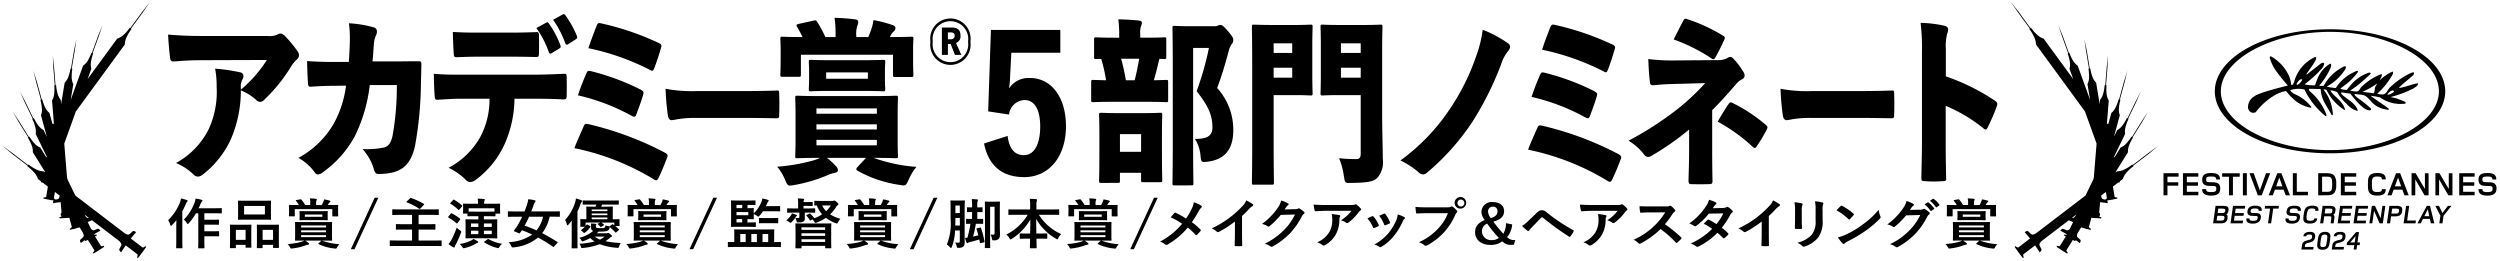 <svg xmlns="http://www.w3.org/2000/svg" width="361.82" height="37.819" viewBox="0 0 361.82 37.819"><path data-name="合体 11" d="m292.219 36.638-.063-.088-.066-.086-.495-.694c.028-.09.057-.12.078-.131.067-.035.1.1.29.161a.625.625 0 0 0 .133.023l1.7-1.3-.043-.056a16.5 16.5 0 0 0-.722-.864.859.859 0 0 1 .308-.164c.2-.046.242.1.578.391a.354.354 0 0 0 .279.124 1.1 1.1 0 0 0 .476-.189l7.156-5.462 1.13-2.329.075-.278.4-4.918q-.84-2.326-1.682-4.651l-7.094-9.7a2.415 2.415 0 0 0-.1-.653s-.031-.109-.071-.223a6.876 6.876 0 0 0-.788-1.362l.074-.056-1.687-2.306-1.051-1.515 1.151 1.443 1.688 2.306.061-.046a6.877 6.877 0 0 0 1.057 1.159c.1.073.191.134.191.134a2.347 2.347 0 0 0 .588.282l4.287 5.862-.543-1.5a2.243 2.243 0 0 0 .081-.6s0-.1-.005-.215a6.382 6.382 0 0 0-.343-1.4l.025-.01.03-.011.017-.012-.891-2.466q-.27-.8-.536-1.609l.642 1.568q.447 1.233.892 2.467l.04-.015.025-.01a6.28 6.28 0 0 0 .632 1.294c.065.09.133.168.133.168a2.145 2.145 0 0 0 .443.4l1.8 4.976-.381-2.3a2.216 2.216 0 0 0 .188-.574s.02-.1.033-.213a6.364 6.364 0 0 0-.084-1.444l.081-.014-.431-2.592-.237-1.683.348 1.663.431 2.593.069-.012a6.328 6.328 0 0 0 .387 1.391c.048.1.1.189.1.189a2.187 2.187 0 0 0 .363.477l.517 3.112.05-.617a2.237 2.237 0 0 0 .321-.511s.044-.095.083-.2a6.466 6.466 0 0 0 .269-1.424l.084.007.211-2.625.178-1.693-.066 1.7q-.1 1.313-.211 2.625l.069.005a6.371 6.371 0 0 0 .037 1.447c.023.109.051.209.051.209a2.219 2.219 0 0 0 .236.554l-.269 3.344.015.008a.282.282 0 0 0 .206 0l.423-1.552a2.232 2.232 0 0 0 .409-.443s.061-.085.119-.18a6.377 6.377 0 0 0 .526-1.35l.067.018.692-2.542.514-1.625-.4 1.654-.692 2.543.054.015.026.007a6.45 6.45 0 0 0-.231 1.431c0 .111.012.215.012.215a2.249 2.249 0 0 0 .129.589l-.815 3a.258.258 0 0 0 .018.025l.429-.885a2.11 2.11 0 0 0 .484-.357s.075-.071.15-.154a6.4 6.4 0 0 0 .767-1.228l.025.013.051.025 1.15-2.37q.389-.756.781-1.513l-.68 1.562-1.15 2.37.062.03a6.439 6.439 0 0 0-.49 1.363c-.019.11-.029.214-.029.214a2.207 2.207 0 0 0 .018.6l-1.64 3.381c.044-.006.085-.013.122-.021l.862-1.384a2.2 2.2 0 0 0 .518-.3s.083-.064.164-.138a6.335 6.335 0 0 0 .89-1.14l.071.045 1.391-2.235.934-1.422-.839 1.482-1.391 2.235.014.01.044.028a6.4 6.4 0 0 0-.631 1.3c-.03.107-.051.21-.051.21a2.238 2.238 0 0 0-.045.6l-1.784 2.866.02.056.2-.154a2.34 2.34 0 0 0 .639-.1s.107-.032.22-.075a6.858 6.858 0 0 0 1.333-.809l.055.073 2.258-1.724 1.486-1.077-1.413 1.175-2.258 1.724.027.037.018.023a6.9 6.9 0 0 0-1.136 1.077c-.071.1-.132.193-.132.193a2.439 2.439 0 0 0-.277.593l-.453.348a1.183 1.183 0 0 1 .03.133c-.081.007-.162.021-.242.029l-.772.589.24 1.467a.572.572 0 0 0 .1.069c.163.082.274.01.3.076.007.021.007.058-.03.137l-.771.152-.1.015-.1.02-.478.074a.208.208 0 0 1 .045.076.806.806 0 0 1 .026.323q-.505-.085-1.026-.137l-.064-.006-.126 1.523a.206.206 0 0 1 .108.156.783.783 0 0 1-.034.323c-.035-.014-.074-.024-.111-.038v.013a.539.539 0 0 0 .083.093c.139.12.262.077.27.147 0 .021-.007.059-.064.126l-.782-.043-.1-.01h-.1l-.4-.039-.362 1.322a.52.52 0 0 0 .064.107c.114.144.243.126.237.2 0 .021-.017.056-.084.112l-.509-.127c-.007.018-.014.039-.022.055-.063-.038-.129-.071-.192-.107l-.037-.01-.1-.028-.1-.024-.379-.111-.472.758a1.046 1.046 0 0 0-.135.458.331.331 0 0 0 .135.25c.287.289.428.317.4.506a.824.824 0 0 1-.124.3c-.2-.149-.4-.29-.6-.432a.041.041 0 0 1 .01.04c-.006.021-.028.053-.1.094l-.319-.149-.931 1.489a.618.618 0 0 0 .032.122c.067.171.2.192.17.257-.008.02-.033.049-.113.082l-.67-.406-.083-.055-.081-.056-.654-.432c0-.088.01-.123.024-.139s.063-.008.122.013a.419.419 0 0 0 .183.029.522.522 0 0 0 .122-.024l.861-1.39-.241-.125c-.014-.086 0-.123.01-.14.022-.032.057-.017.113 0a.432.432 0 0 0 .193.011.53.53 0 0 0 .1-.03l.007-.011-.055-.033q-.448-.269-.906-.5a.814.814 0 0 1 .213-.244c.158-.106.243.01.627.144a.327.327 0 0 0 .281.013.793.793 0 0 0 .248-.2l.465-.964-.058-.027c-.186-.086-.375-.159-.562-.236l-3.923 2.995a1.118 1.118 0 0 0-.31.411.365.365 0 0 0 .04.306c.179.406.31.489.212.67a.861.861 0 0 1-.241.255q-.291-.477-.619-.941l-.041-.056-1.7 1.293a.619.619 0 0 0-.015.135c0 .2.125.272.073.328-.015.017-.052.037-.145.039Zm7.653-5.111a.31.31 0 0 0 .258-.022 1.045 1.045 0 0 0 .315-.357 2.6 2.6 0 0 1 .044-.092Zm4.23-3.229a.887.887 0 0 0 .087.376c.051.092.11.118.234.157.086.027.158.045.221.06a.5.5 0 0 0 .208-.125.532.532 0 0 0 .075-.1l-.149-.884Zm1.541-4.938.005.015.014-.021ZM19.841 37.273c-.053-.056.07-.127.073-.328a.628.628 0 0 0-.015-.135l-1.7-1.293-.041.056q-.328.465-.62.941a.86.86 0 0 1-.241-.255c-.1-.181.033-.264.212-.67a.369.369 0 0 0 .041-.306 1.129 1.129 0 0 0-.311-.411l-3.923-2.995c-.187.077-.375.15-.562.236l-.058.027.466.964a.79.79 0 0 0 .247.2.329.329 0 0 0 .282-.013c.383-.134.469-.25.626-.144a.805.805 0 0 1 .214.244q-.459.234-.907.5l-.054.033.006.011a.541.541 0 0 0 .1.03.425.425 0 0 0 .192-.011c.056-.015.093-.03.115 0 .012.017.024.054.009.14l-.241.125.861 1.39a.531.531 0 0 0 .123.024.411.411 0 0 0 .182-.029c.06-.021.1-.044.123-.013s.029.051.024.139l-.654.432-.091.055-.083.055c-.222.136-.447.271-.67.406-.081-.033-.105-.063-.113-.082-.026-.065.1-.086.17-.257a.56.56 0 0 0 .032-.122l-.936-1.493-.319.149c-.076-.041-.1-.073-.1-.094a.041.041 0 0 1 .01-.04c-.205.142-.41.283-.6.432a.826.826 0 0 1-.125-.3c-.025-.189.114-.217.4-.506a.331.331 0 0 0 .135-.25 1.034 1.034 0 0 0-.135-.458l-.471-.758-.38.111-.1.024-.1.028-.037.01c-.063.037-.129.07-.192.107l-.022-.055-.508.127c-.068-.056-.083-.09-.085-.112-.006-.07.123-.052.237-.2a.531.531 0 0 0 .065-.107q-.173-.655-.357-1.32l-.4.039h-.1l-.1.01-.782.043c-.056-.067-.064-.1-.063-.126.006-.07.131-.027.269-.147a.514.514 0 0 0 .084-.093v-.013c-.035.013-.074.023-.111.038a.815.815 0 0 1-.034-.323.205.205 0 0 1 .109-.156l-.127-1.523-.064.006q-.522.052-1.027.137a.824.824 0 0 1 .026-.323.222.222 0 0 1 .044-.069l-.477-.074-.1-.02-.1-.015-.763-.152c-.038-.079-.037-.116-.031-.137.024-.066.133.005.3-.076a.541.541 0 0 0 .1-.069l.24-1.467-.774-.59c-.081-.008-.162-.021-.242-.029a1.194 1.194 0 0 1 .031-.133l-.454-.348a2.439 2.439 0 0 0-.277-.59s-.06-.1-.132-.193a6.868 6.868 0 0 0-1.135-1.077l.017-.023.027-.037-2.257-1.725-1.413-1.175 1.486 1.077 2.259 1.724.055-.071a6.842 6.842 0 0 0 1.334.809c.112.043.219.075.219.075a2.345 2.345 0 0 0 .639.1l.2.154.02-.056-1.783-2.864a2.163 2.163 0 0 0-.045-.6s-.021-.1-.051-.21a6.4 6.4 0 0 0-.633-1.308l.044-.028.015-.01-1.389-2.232-.839-1.482.934 1.422 1.391 2.235.072-.045a6.365 6.365 0 0 0 .89 1.14c.083.074.164.138.164.138a2.214 2.214 0 0 0 .518.3l.862 1.384.122.021-1.639-3.377a2.206 2.206 0 0 0 .018-.6s-.011-.1-.029-.214a6.428 6.428 0 0 0-.491-1.363l.063-.03-1.151-2.37-.679-1.562.78 1.513 1.151 2.37.05-.025.025-.013a6.34 6.34 0 0 0 .766 1.228c.074.083.15.154.15.154a2.131 2.131 0 0 0 .484.357l.43.885.018-.025-.816-3a2.212 2.212 0 0 0 .129-.589s.009-.1.012-.215a6.4 6.4 0 0 0-.231-1.431l.026-.007.054-.015-.692-2.543-.4-1.654.514 1.625.692 2.542.067-.018a6.425 6.425 0 0 0 .526 1.35c.058.095.119.18.119.18a2.2 2.2 0 0 0 .41.443l.422 1.552a.282.282 0 0 0 .206 0c.005 0 .01-.006.015-.008q-.133-1.671-.269-3.344a2.218 2.218 0 0 0 .236-.554s.029-.1.051-.209a6.375 6.375 0 0 0 .037-1.447l.069-.005-.215-2.624-.066-1.7q.09.846.178 1.693l.212 2.625.084-.007a6.466 6.466 0 0 0 .269 1.424c.04.1.084.2.084.2a2.209 2.209 0 0 0 .32.511l.05.617.518-3.112a2.188 2.188 0 0 0 .362-.477s.052-.09.1-.189a6.364 6.364 0 0 0 .386-1.391l.069.012.431-2.593.348-1.663-.237 1.681-.43 2.592.081.014a6.365 6.365 0 0 0-.084 1.444c.014.111.033.213.033.213a2.209 2.209 0 0 0 .189.574l-.381 2.3 1.8-4.976a2.146 2.146 0 0 0 .443-.4s.067-.079.133-.168a6.279 6.279 0 0 0 .632-1.294l.026.01.039.015q.447-1.233.892-2.467l.643-1.568-.536 1.606-.892 2.466.023.009.03.011.026.01a6.375 6.375 0 0 0-.344 1.4c-.007.11-.005.215-.005.215a2.244 2.244 0 0 0 .081.6l-.543 1.5 4.287-5.862a2.332 2.332 0 0 0 .587-.275s.094-.062.191-.134a6.836 6.836 0 0 0 1.057-1.166c.021.014.041.03.062.046l1.687-2.306 1.15-1.44-1.052 1.517-1.686 2.306.074.056a6.922 6.922 0 0 0-.788 1.362c-.04.114-.071.223-.071.223a2.4 2.4 0 0 0-.1.653l-7.094 9.7-1.679 4.65.4 4.918.075.278 1.13 2.329 7.156 5.462a1.1 1.1 0 0 0 .477.189.355.355 0 0 0 .279-.124c.335-.287.378-.437.577-.391a.863.863 0 0 1 .309.164c-.248.278-.488.564-.723.864l-.042.056 1.7 1.3a.625.625 0 0 0 .133-.023c.189-.058.222-.2.29-.161.021.011.05.04.078.131l-.495.694-.066.086-.063.088-.521.674c-.101-.001-.136-.023-.153-.04Zm-7.559-6.124a1.042 1.042 0 0 0 .314.357.309.309 0 0 0 .258.022l-.616-.471c.014.03.03.055.044.091Zm-4.483-2.483a.577.577 0 0 0 .075.1.5.5 0 0 0 .208.125c.064-.015.135-.033.221-.06.124-.039.183-.064.234-.157a.886.886 0 0 0 .087-.376l-.676-.516-.149.884Zm-.722-5.291.005-.015-.019-.006c.006.007.01.014.014.021Zm328.442 12.576a.666.666 0 0 1-.151-.477 5.158 5.158 0 0 1 .066-.622 5.578 5.578 0 0 1 .112-.629.889.889 0 0 1 .29-.473 1.034 1.034 0 0 1 .668-.189.824.824 0 0 1 .614.189.651.651 0 0 1 .155.473 5.572 5.572 0 0 1-.066.629 5.16 5.16 0 0 1-.12.644.894.894 0 0 1-.288.466 1.062 1.062 0 0 1-.663.181.82.82 0 0 1-.617-.192Zm.493-1.785a3.343 3.343 0 0 0-.142.686 3.089 3.089 0 0 0-.054.686q.039.215.377.215a.433.433 0 0 0 .438-.215 3.459 3.459 0 0 0 .138-.686 3.23 3.23 0 0 0 .057-.686c-.026-.143-.152-.214-.376-.214s-.378.071-.44.214Zm4.631 1.948.091-.637h-1.107l.052-.36 1.32-1.53h.41l-.214 1.508h.363l-.055.382h-.363l-.091.637Zm-.5-1.019h.645l.133-.929Zm-2.67 1.017.089-.626a.722.722 0 0 1 .223-.459 1.064 1.064 0 0 1 .4-.2l.488-.137a.61.61 0 0 0 .243-.129.428.428 0 0 0 .094-.238.373.373 0 0 0-.04-.3.481.481 0 0 0-.334-.078.767.767 0 0 0-.336.053.247.247 0 0 0-.118.2h-.429q.091-.636.93-.636a.942.942 0 0 1 .634.163.661.661 0 0 1 .126.6.8.8 0 0 1-.329.592 2.885 2.885 0 0 1-.66.235 1.036 1.036 0 0 0-.363.143.428.428 0 0 0-.105.265l-.025.174h1.279l-.055.383Zm-4.4 0 .089-.626a.727.727 0 0 1 .223-.459 1.062 1.062 0 0 1 .406-.2l.487-.137a.6.6 0 0 0 .243-.129.421.421 0 0 0 .094-.238.368.368 0 0 0-.041-.3.478.478 0 0 0-.333-.078.767.767 0 0 0-.336.053.249.249 0 0 0-.118.2h-.429q.091-.636.93-.636a.938.938 0 0 1 .633.163.656.656 0 0 1 .127.6.8.8 0 0 1-.329.592 2.884 2.884 0 0 1-.66.235 1.036 1.036 0 0 0-.363.143.427.427 0 0 0-.105.265l-.025.174h1.279l-.055.383Zm-169.5-.043 3.449-7.457h.534l-3.449 7.457Zm-31.892 0 3.449-7.457h.534l-3.445 7.459Zm-31.892 0 3.449-7.457h.534l-3.449 7.457Zm-49.014 0 3.45-7.457h.534l-3.449 7.457Zm237.567-.109a6.786 6.786 0 0 1-2.28-.627c-.075-.039-.068-.072.017-.15l.33-.3c.085-.078.11-.078.178-.047a8.418 8.418 0 0 0 2.475.5 1.993 1.993 0 0 0-.322.446c-.084.158-.119.2-.211.2a1.053 1.053 0 0 1-.184-.02Zm-127.148 0a6.787 6.787 0 0 1-2.279-.627c-.076-.039-.068-.072.016-.15l.331-.3c.084-.078.11-.078.178-.047a8.406 8.406 0 0 0 2.475.5 2 2 0 0 0-.322.446c-.084.158-.119.2-.212.2a1.063 1.063 0 0 1-.184-.02Zm-31.891 0a6.781 6.781 0 0 1-2.279-.627c-.076-.039-.068-.072.017-.15l.33-.3c.085-.078.11-.078.178-.047a8.412 8.412 0 0 0 2.475.5 2 2 0 0 0-.323.446c-.084.158-.118.2-.212.2a1.064 1.064 0 0 1-.182-.02Zm-31.892 0a6.774 6.774 0 0 1-2.279-.627c-.076-.039-.068-.072.016-.15l.331-.3c.084-.078.11-.078.178-.047a8.413 8.413 0 0 0 2.475.5 2 2 0 0 0-.323.446c-.084.158-.119.2-.212.2a1.058 1.058 0 0 1-.178-.02Zm-49.015 0a6.774 6.774 0 0 1-2.279-.627c-.076-.039-.068-.072.016-.15l.33-.3c.085-.078.111-.078.178-.047a8.412 8.412 0 0 0 2.475.5 2.023 2.023 0 0 0-.322.446c-.084.158-.118.2-.212.2a1.053 1.053 0 0 1-.182-.02Zm233.5-.2a1.563 1.563 0 0 0-.339-.447 9.841 9.841 0 0 0 2-.314 2.3 2.3 0 0 0 .441-.188h-.111c-.813 0-1.109.015-1.16.015-.085 0-.094-.008-.094-.086 0-.047.017-.252.017-.714v-1.099c0-.463-.017-.666-.017-.714 0-.079.008-.086.094-.086.051 0 .347.016 1.118.016h2.889c.822 0 1.118-.016 1.169-.016.094 0 .1.007.1.086 0 .047-.017.251-.017.714v1.105c0 .462.017.666.017.714 0 .078-.009.086-.1.086-.051 0-.347-.015-1.169-.015h-2.635a4.316 4.316 0 0 1 .475.329c.093.079.093.125.093.173s-.051.078-.143.094a2.115 2.115 0 0 0-.357.094 7.984 7.984 0 0 1-1.88.446 2.093 2.093 0 0 1-.179.017c-.089 0-.119-.047-.204-.204Zm1.619-1.443h3.61v-.29h-3.606Zm0-.706h3.61v-.282h-3.606Zm0-.7h3.61v-.282h-3.606Zm-128.757 2.855a1.566 1.566 0 0 0-.339-.447 9.84 9.84 0 0 0 2-.314 2.3 2.3 0 0 0 .441-.188h-.11c-.814 0-1.11.015-1.162.015-.084 0-.093-.008-.093-.086 0-.047.017-.252.017-.714v-1.105c0-.463-.017-.666-.017-.714 0-.079.008-.086.093-.086.052 0 .348.016 1.119.016h2.889c.822 0 1.118-.016 1.169-.016.094 0 .1.007.1.086 0 .047-.016.251-.016.714v1.105c0 .462.016.666.016.714 0 .078-.008.086-.1.086-.051 0-.348-.015-1.169-.015h-2.635a4.316 4.316 0 0 1 .475.329c.093.079.093.125.093.173s-.051.078-.143.094a2.138 2.138 0 0 0-.357.094 7.985 7.985 0 0 1-1.88.446c-.077.009-.145.017-.179.017-.103 0-.128-.047-.212-.204Zm1.619-1.443h3.609v-.29h-3.609Zm0-.706h3.609v-.282h-3.609Zm0-.7h3.609v-.282h-3.609Zm-33.509 2.847a1.583 1.583 0 0 0-.339-.447 9.84 9.84 0 0 0 2-.314 2.329 2.329 0 0 0 .441-.188h-.111c-.813 0-1.109.015-1.16.015-.085 0-.093-.008-.093-.086 0-.047.016-.252.016-.714v-1.103c0-.463-.016-.666-.016-.714 0-.079.008-.086.093-.086.051 0 .347.016 1.118.016h2.889c.822 0 1.118-.016 1.169-.016.094 0 .1.007.1.086 0 .047-.017.251-.017.714v1.105c0 .462.017.666.017.714 0 .078-.008.086-.1.086-.051 0-.348-.015-1.169-.015h-2.635a4.219 4.219 0 0 1 .474.329c.093.079.093.125.093.173s-.051.078-.143.094a2.116 2.116 0 0 0-.357.094 7.982 7.982 0 0 1-1.881.446 2.042 2.042 0 0 1-.178.017c-.102 0-.128-.047-.212-.204Zm1.619-1.443h3.609v-.29h-3.609Zm0-.706h3.609v-.282h-3.609Zm0-.7h3.609v-.282h-3.609Zm-33.51 2.847a1.583 1.583 0 0 0-.34-.447 9.862 9.862 0 0 0 2-.314 2.329 2.329 0 0 0 .441-.188h-.111c-.813 0-1.11.015-1.161.015-.084 0-.093-.008-.093-.086 0-.047.017-.252.017-.714v-1.101c0-.463-.017-.666-.017-.714 0-.079.009-.086.093-.086.051 0 .348.016 1.118.016h2.889c.822 0 1.118-.016 1.17-.016.093 0 .1.007.1.086 0 .047-.017.251-.017.714v1.105c0 .462.017.666.017.714 0 .078-.009.086-.1.086-.052 0-.348-.015-1.17-.015h-2.634a4.219 4.219 0 0 1 .474.329c.094.079.094.125.094.173s-.051.078-.144.094a2.11 2.11 0 0 0-.356.094 7.993 7.993 0 0 1-1.881.446 2.078 2.078 0 0 1-.178.017c-.103 0-.128-.047-.213-.204Zm1.619-1.443h3.609v-.29h-3.611Zm0-.706h3.609v-.282h-3.611Zm0-.7h3.609v-.282h-3.611ZM41.96 35.766a1.564 1.564 0 0 0-.339-.447 9.841 9.841 0 0 0 2-.314 2.3 2.3 0 0 0 .441-.188h-.11c-.814 0-1.11.015-1.161.015-.085 0-.093-.008-.093-.086 0-.047.016-.252.016-.714v-1.105c0-.463-.016-.666-.016-.714 0-.079.007-.086.093-.086.051 0 .347.016 1.118.016h2.889c.822 0 1.119-.016 1.17-.016.093 0 .1.007.1.086 0 .047-.017.251-.017.714v1.105c0 .462.017.666.017.714 0 .078-.009.086-.1.086-.051 0-.348-.015-1.17-.015h-2.635a4.318 4.318 0 0 1 .475.329c.093.079.093.125.093.173s-.051.078-.143.094a2.11 2.11 0 0 0-.356.094 8 8 0 0 1-1.881.446 2.078 2.078 0 0 1-.178.017c-.102 0-.129-.047-.213-.204Zm1.619-1.443h3.61v-.29h-3.61Zm0-.706h3.61v-.282h-3.61Zm0-.7h3.61v-.282h-3.61Zm71.632 3.02c-.085 0-.093-.009-.093-.087 0-.047.017-.282.017-1.537v-.8c0-.8-.017-1.043-.017-1.1 0-.078.008-.086.093-.086.059 0 .348.016 1.161.016h2.678c.822 0 1.109-.016 1.169-.016.084 0 .093.008.093.086 0 .047-.017.3-.017.981v.918c0 1.254.017 1.49.017 1.528 0 .087-.009.094-.093.094h-.7c-.085 0-.093-.007-.093-.094v-.258h-3.423v.274c0 .078-.008.087-.1.087Zm.788-.918h3.42v-.392h-3.423Zm0-.886h3.42v-.369h-3.423Zm0-.863h3.42v-.369h-3.423Zm-33.18 2.669c-.085 0-.093-.009-.093-.087 0-.047.016-.424.016-1.192v-1.812c0-.274 0-.6.009-.925a9.03 9.03 0 0 1-.475.58c-.068.071-.119.109-.153.109s-.06-.039-.084-.133a1.951 1.951 0 0 0-.255-.643 6.627 6.627 0 0 0 1.449-2.541 2.772 2.772 0 0 0 .119-.571 5.039 5.039 0 0 1 .772.251c.093.039.127.063.127.117s-.025.086-.085.142-.084.117-.153.329a8.85 8.85 0 0 1-.44 1.044v4.053c0 .769.017 1.153.017 1.192 0 .078-.008.087-.1.087Zm-54.043 0c-.085 0-.094-.009-.094-.087 0-.047.018-.44.018-1.224v-3.756h-.34a9.048 9.048 0 0 1-1.017 1.42c-.076.086-.12.125-.161.125s-.093-.047-.162-.156a1.853 1.853 0 0 0-.406-.478 7.173 7.173 0 0 0 1.55-2.447 2.713 2.713 0 0 0 .136-.6c.313.055.576.1.839.173.1.023.162.063.162.117a.174.174 0 0 1-.077.149.979.979 0 0 0-.22.384 6.653 6.653 0 0 1-.264.58h2.213c.753 0 1.008-.016 1.051-.016.093 0 .1.008.1.095v.572c0 .086-.007.094-.1.094-.044 0-.3-.016-1.051-.016h-1.378v.933h1.085c.669 0 .89-.016.94-.016.084 0 .094.008.094.087v.572c0 .078-.009.086-.094.086-.051 0-.271-.016-.94-.016h-1.085v.957h1.085c.677 0 .906-.015.958-.015.084 0 .093.008.093.079v.58c0 .087-.008.094-.093.094-.052 0-.28-.015-.958-.015h-1.085v.431c0 .784.017 1.185.017 1.224 0 .078-.009.087-.093.087Zm120.374-.008c-.084 0-.093-.008-.093-.079 0-.133.009-.643.025-1.31h-.363c-.746 0-.991.016-1.042.016-.084 0-.093-.008-.093-.086v-.6c0-.078.009-.086.093-.086.051 0 .3.016 1.042.016h.372c.017-.667.025-1.388.025-2.032a8 8 0 0 1-2.669 2.784.433.433 0 0 1-.2.094c-.051 0-.093-.047-.161-.173a1.761 1.761 0 0 0-.44-.525 7.643 7.643 0 0 0 3.092-2.863h-1.619c-.771 0-1.033.016-1.084.016-.085 0-.093-.007-.093-.086v-.628c0-.078.008-.086.093-.086.051 0 .313.015 1.084.015h1.974v-.525a5.856 5.856 0 0 0-.059-1.019c.3.008.635.023.932.055.076.008.127.039.127.079a.787.787 0 0 1-.051.2 2.8 2.8 0 0 0-.043.659v.548h2.11c.772 0 1.043-.015 1.093-.015.085 0 .093.008.093.086v.628c0 .079-.008.086-.093.086-.05 0-.321-.016-1.093-.016h-1.753a7.453 7.453 0 0 0 3.227 2.8 2.4 2.4 0 0 0-.415.565c-.067.125-.1.188-.161.188a.453.453 0 0 1-.178-.086 7.732 7.732 0 0 1-2.864-2.87c0 .651.017 1.42.025 2.118h.44c.745 0 .992-.016 1.043-.016.093 0 .1.008.1.086v.6c0 .078-.008.086-.1.086-.051 0-.3-.016-1.043-.016h-.424c.009.666.025 1.176.025 1.31 0 .071-.007.079-.093.079Zm-82.242-.188a2.116 2.116 0 0 0-.389-.431 5.436 5.436 0 0 0 1.644-.494 1.5 1.5 0 0 0 .364-.236 5.322 5.322 0 0 1 .593.33c.077.055.1.094.1.133s-.025.07-.084.086a1.7 1.7 0 0 0-.314.157 5.438 5.438 0 0 1-1.517.6.994.994 0 0 1-.2.039c-.077.004-.102-.051-.194-.184Zm-41.318.187c-.084 0-.093-.007-.093-.086 0-.047.016-.423.016-1.191v-1.8c0-.29.009-.643.018-.988a7.639 7.639 0 0 1-.636.721.246.246 0 0 1-.143.095c-.051 0-.085-.039-.111-.133a1.847 1.847 0 0 0-.313-.683 7.17 7.17 0 0 0 1.72-2.58 2.651 2.651 0 0 0 .152-.564c.306.078.586.141.822.228.1.039.136.07.136.117s-.018.086-.085.142-.1.109-.186.329a11.046 11.046 0 0 1-.5 1.035v4.086c0 .769.016 1.152.016 1.191 0 .079-.009.086-.093.086Zm11.665-.018c-.077 0-.084-.007-.084-.086 0-.056.016-.275.016-1.474v-.729c0-.744-.016-.973-.016-1.019 0-.086.007-.094.084-.094.059 0 .28.015.931.015h1.17c.652 0 .872-.015.923-.015.084 0 .094.008.094.094 0 .047-.017.275-.017.9v.838c0 1.176.017 1.4.017 1.443 0 .086-.009.094-.094.094h-.67c-.084 0-.093-.008-.093-.094v-.345h-1.508v.384c0 .079-.008.086-.093.086Zm.753-1.2h1.511v-1.448h-1.511Zm-4.634 1.2c-.085 0-.094-.007-.094-.094 0-.047.016-.267.016-1.466v-.729c0-.753-.016-.973-.016-1.027 0-.078.008-.086.094-.086.059 0 .271.015.9.015h1.11c.635 0 .847-.015.907-.015.084 0 .093.008.093.086 0 .047-.016.274-.016.894v.822c0 1.177.016 1.4.016 1.451 0 .078-.008.086-.093.086h-.661c-.077 0-.085-.008-.085-.086v-.322h-1.408v.376c0 .087-.009.094-.094.094Zm.763-1.2h1.407v-1.448h-1.407Zm37.772 1.156a5.9 5.9 0 0 1-1.814-.792c-.041-.031-.041-.031-.041-.047s.016-.039.066-.079l.417-.305a.249.249 0 0 1 .11-.047.2.2 0 0 1 .084.023 5.623 5.623 0 0 0 1.941.658 1.608 1.608 0 0 0-.373.432c-.084.141-.119.2-.2.2a1.007 1.007 0 0 1-.19-.043Zm70.726.039c-.093 0-.1-.008-.1-.079 0-.055.017-.564.017-1.591v-3.373c0-1.035-.017-1.552-.017-1.607 0-.079.008-.087.1-.087.051 0 .194.016.677.016h.636c.483 0 .627-.016.686-.016.076 0 .084.008.084.087 0 .047-.016.47-.016 1.286v2.069c0 .486.025 1.02.025 1.294 0 .368-.068.58-.238.706a.916.916 0 0 1-.627.172c-.254.008-.254.008-.3-.235a1.684 1.684 0 0 0-.212-.612 2 2 0 0 0 .364.023c.178 0 .229-.047.229-.282v-3.754h-.644v4.5c0 .9.016 1.356.016 1.4 0 .071-.009.079-.1.079Zm-5.143-.117a2.152 2.152 0 0 0-.458-.4 8.132 8.132 0 0 0 .543-3.716v-1.288c0-.815-.017-1.239-.017-1.285 0-.087.009-.094.1-.094.052 0 .188.015.635.015h.611c.458 0 .593-.015.653-.015.075 0 .084.007.084.094 0 .047-.034.392-.034 1.207v4.722a.82.82 0 0 1-.2.666 1.012 1.012 0 0 1-.627.172c-.271.008-.271.008-.33-.243a1.765 1.765 0 0 0-.221-.526c.2.016.348.024.508.024.119 0 .17-.056.17-.219v-1.546h-.686a7.116 7.116 0 0 1-.475 2.392c-.042.094-.076.142-.127.142-.028-.001-.079-.032-.13-.103Zm.78-4.109c0 .353-.009.674-.017.964h.661v-1.1h-.644Zm0-.847h.644v-1.09h-.644Zm-54.196 4.878a1.137 1.137 0 0 0-.221-.432 12.7 12.7 0 0 0 2.2-.322 3.794 3.794 0 0 1-.627-.511 7.071 7.071 0 0 1-.94.432.688.688 0 0 1-.2.056c-.059 0-.084-.039-.143-.142a1.45 1.45 0 0 0-.3-.376 4.769 4.769 0 0 0 2.008-1 .453.453 0 0 1-.306-.486v-.173a1.893 1.893 0 0 0-.034-.408c.281.007.458.015.678.039.085.008.111.04.111.071a.154.154 0 0 1-.035.087c-.025.031-.025.078-.025.2v.047c0 .117.034.165.152.188a3.055 3.055 0 0 0 .551.039c.331 0 .467-.015.542-.079.1-.078.12-.109.153-.345a1.5 1.5 0 0 0 .415.142l.135.039a.236.236 0 0 1 .068-.055l.305-.236c.076-.064.094-.055.17-.008.051.047.111.086.17.133v-.4h-1.871c.119.086.221.165.357.282.067.063.059.07-.025.125l-.322.2a.228.228 0 0 1-.093.039c-.025 0-.042-.016-.076-.056a2.524 2.524 0 0 0-.339-.329c-.034-.031-.051-.047-.051-.064s.025-.039.076-.063l.289-.141h-2.095v.51l.128-.173c.025-.039.043-.055.076-.055a.222.222 0 0 1 .1.039l.339.188c.084.047.094.079.051.142a3.132 3.132 0 0 1-.813.823c-.068.047-.085.055-.161-.016l-.313-.259c-.094-.079-.085-.094-.017-.141a4.028 4.028 0 0 0 .508-.439h-.576c-.084 0-.093-.008-.093-.087 0-.047.017-.1.017-.51v-.133c0-.166-.017-.244-.017-.3 0-.079.009-.086.093-.086.042 0 .254.015.788.015v-1.07c0-.424-.016-.627-.016-.675 0-.079.008-.086.093-.086.051 0 .305.015 1.034.015h.2a3.175 3.175 0 0 0 .136-.3h-.737c-.822 0-1.1.007-1.153.007-.084 0-.093-.007-.093-.078v-.44c0-.078.008-.086.093-.086.052 0 .33.016 1.153.016h2.72c.831 0 1.119-.016 1.17-.016.084 0 .093.008.093.086v.44c0 .071-.008.078-.093.078-.051 0-.34-.007-1.17-.007h-1.15l-.127.3h.559c.72 0 .974-.015 1.026-.015.093 0 .1.007.1.086 0 .047-.017.251-.017.675v1.082c.6 0 .848-.015.9-.015.075 0 .084.007.084.086 0 .047-.009.125-.009.235v.133a4.074 4.074 0 0 0 .017.439c0 .087-.008.094-.093.094h-.552c.178.142.348.3.535.478.051.056.042.079-.026.142l-.33.282c-.05.039-.075.063-.1.063s-.042-.023-.067-.055a6.5 6.5 0 0 0-.8-.76 1.063 1.063 0 0 1-.017.125.6.6 0 0 1-.322.424 2.8 2.8 0 0 1-1 .109h-.285a3.363 3.363 0 0 1-.238.243h1.415a.358.358 0 0 0 .152-.022.275.275 0 0 1 .1-.016c.059 0 .119.039.313.2.178.149.212.2.212.259s-.034.079-.1.093a1.076 1.076 0 0 0-.263.2 5.571 5.571 0 0 1-.585.44 14.271 14.271 0 0 0 2.22.258 1.559 1.559 0 0 0-.238.478c-.068.236-.068.236-.339.212a9.048 9.048 0 0 1-2.475-.518 9.281 9.281 0 0 1-2.381.541c-.074.006-.129.012-.172.012-.105-.008-.128-.043-.164-.183Zm2.762-1.035a2.987 2.987 0 0 0 .661-.432h-1.415a3.344 3.344 0 0 0 .754.431Zm-1.2-2.941h2.271v-.259h-2.275Zm0-.588h2.271v-.252h-2.275Zm0-.589h2.271v-.247h-2.275Zm-11.65 5.042a1.92 1.92 0 0 0-.373-.557 6.314 6.314 0 0 0 3.406-1.1 18.11 18.11 0 0 0-1.482-.628 9.7 9.7 0 0 1-.28.4c-.059.078-.076.078-.178.031l-.61-.251c-.11-.039-.127-.071-.068-.15a6.222 6.222 0 0 0 .484-.682c.228-.392.466-.839.685-1.3h-.915c-.754 0-1.009.016-1.059.016-.084 0-.093-.008-.093-.086v-.612c0-.086.008-.095.093-.095.051 0 .305.016 1.059.016h1.255c.144-.345.262-.682.364-1a4.711 4.711 0 0 0 .178-.769 6.489 6.489 0 0 1 .915.149c.11.023.144.071.144.133s-.034.094-.093.157a1.165 1.165 0 0 0-.177.36c-.111.331-.23.651-.348.965h2.974c.754 0 1.009-.016 1.059-.016.094 0 .1.009.1.095v.612c0 .078-.008.086-.1.086-.051 0-.305-.016-1.059-.016h-.321a6.118 6.118 0 0 1-1.077 2.384c.72.368 1.449.8 2.195 1.27.076.047.067.063-.008.15l-.449.494c-.077.094-.1.1-.178.047a22.689 22.689 0 0 0-2.161-1.326 6.506 6.506 0 0 1-3.508 1.419 1.824 1.824 0 0 1-.187.008c-.085.007-.119-.047-.187-.204Zm1.94-2.949a17.527 17.527 0 0 1 1.72.7 4.87 4.87 0 0 0 .95-1.984h-2.025c-.203.453-.416.877-.645 1.284Zm-10.374 3.107a5.007 5.007 0 0 1-.644-.433 4.192 4.192 0 0 0 .415-.6 11.77 11.77 0 0 0 .771-1.781 3.834 3.834 0 0 0 .476.392c.126.094.177.125.177.2a.532.532 0 0 1-.051.188 13.689 13.689 0 0 1-.745 1.679 1.225 1.225 0 0 0-.135.305c-.008.063-.042.1-.1.1a.385.385 0 0 1-.164-.05Zm208.772-.056a2.314 2.314 0 0 0-.8-.36 9.711 9.711 0 0 0 2.821-2 7.994 7.994 0 0 0 1.568-2.228l-2.051.056a11.318 11.318 0 0 1-1.6 1.607.271.271 0 0 1-.178.087.212.212 0 0 1-.127-.047 2.394 2.394 0 0 0-.814-.337 9.6 9.6 0 0 0 2.279-2.329 3.2 3.2 0 0 0 .5-1.059 4.335 4.335 0 0 1 .992.416.162.162 0 0 1 .084.133.156.156 0 0 1-.094.133.843.843 0 0 0-.212.211c-.093.133-.178.251-.28.392l1.526-.031a.841.841 0 0 0 .424-.095.179.179 0 0 1 .11-.03.256.256 0 0 1 .135.047 3.832 3.832 0 0 1 .576.424.249.249 0 0 1 .11.18.221.221 0 0 1-.1.165.95.95 0 0 0-.28.338 10.753 10.753 0 0 1-1.678 2.422 10.618 10.618 0 0 1-2.576 1.953.243.243 0 0 1-.135.039.31.31 0 0 1-.201-.088Zm-74.7.016a2 2 0 0 0-.721-.329 7.215 7.215 0 0 0 2.033-1.631 7.974 7.974 0 0 0 1.145-1.89 2.676 2.676 0 0 0 .2-.831 4.257 4.257 0 0 1 .949.376c.068.047.11.087.11.133s-.025.086-.093.142a1.045 1.045 0 0 0-.254.4 9.45 9.45 0 0 1-1.28 2.086 6.609 6.609 0 0 1-1.745 1.513.386.386 0 0 1-.2.087.2.2 0 0 1-.142-.057Zm-87.742.024h-5.406c-.746 0-1 .016-1.051.016-.076 0-.084-.009-.084-.079v-.568c0-.079.008-.087.084-.087.043 0 .263.015.848.015v-1.1c0-.424-.017-.6-.017-.658 0-.079.009-.087.1-.087.051 0 .348.016 1.177.016h3.254c.822 0 1.118-.016 1.177-.016.085 0 .094.008.094.087 0 .047-.017.235-.017.658v1.1c.61 0 .839-.015.889-.015.077 0 .084.008.084.087v.572c0 .07-.007.079-.084.079-.045-.004-.3-.02-1.045-.02Zm-1.525-.707h.822v-1.168h-.822Zm-1.619 0h.8v-1.168h-.8Zm-1.6 0h.78v-1.168h-.78Zm138.337.612a2.482 2.482 0 0 0-.8-.4 10.266 10.266 0 0 0 3.118-2.126 7.232 7.232 0 0 0-1.221-.737c.187-.187.365-.391.56-.556a.16.16 0 0 1 .11-.055.229.229 0 0 1 .085.031 8.653 8.653 0 0 1 1.092.627 7.493 7.493 0 0 0 .992-1.552l-2.1.039a9.838 9.838 0 0 1-1.813 1.765.318.318 0 0 1-.169.07.2.2 0 0 1-.136-.055 3.568 3.568 0 0 0-.712-.36 9.028 9.028 0 0 0 2.4-2.463 2.782 2.782 0 0 0 .458-.964 5.605 5.605 0 0 1 .991.383.139.139 0 0 1 .093.126.209.209 0 0 1-.1.157.685.685 0 0 0-.178.165 6.935 6.935 0 0 1-.262.391l1.491-.031a.878.878 0 0 0 .466-.117.261.261 0 0 1 .144-.056.306.306 0 0 1 .152.064 2.619 2.619 0 0 1 .576.478.183.183 0 0 1 .069.141.2.2 0 0 1-.094.15 1.006 1.006 0 0 0-.254.3 12.053 12.053 0 0 1-1.245 1.9 7.477 7.477 0 0 1 .915.793.15.15 0 0 1 .051.11.147.147 0 0 1-.051.1 5.148 5.148 0 0 1-.526.494.187.187 0 0 1-.1.039.152.152 0 0 1-.094-.047 9.1 9.1 0 0 0-.822-.76 10.262 10.262 0 0 1-2.7 1.96.485.485 0 0 1-.212.071.264.264 0 0 1-.172-.075Zm-61.643-.015a2.311 2.311 0 0 0-.805-.361 9.7 9.7 0 0 0 2.821-2 7.97 7.97 0 0 0 1.568-2.227l-2.051.055a11.27 11.27 0 0 1-1.6 1.607.275.275 0 0 1-.178.087.218.218 0 0 1-.127-.047 2.387 2.387 0 0 0-.813-.338 9.579 9.579 0 0 0 2.278-2.329 3.188 3.188 0 0 0 .5-1.059 4.306 4.306 0 0 1 .991.416.16.16 0 0 1 .084.133.155.155 0 0 1-.093.133.89.89 0 0 0-.212.211 35.07 35.07 0 0 1-.28.391l1.525-.03a.842.842 0 0 0 .424-.094.175.175 0 0 1 .11-.031.267.267 0 0 1 .136.047 3.871 3.871 0 0 1 .576.424.25.25 0 0 1 .111.181.226.226 0 0 1-.1.164.975.975 0 0 0-.281.337 10.711 10.711 0 0 1-1.678 2.423 10.584 10.584 0 0 1-2.576 1.953.234.234 0 0 1-.135.039.307.307 0 0 1-.193-.086Zm77.018-.024a2.784 2.784 0 0 0-.72-.478 4.2 4.2 0 0 0 2.068-1.144 3.056 3.056 0 0 0 .567-2.094v-1.481a5.391 5.391 0 0 0-.093-1.277 5.8 5.8 0 0 1 1.1.172c.084.024.118.071.118.133a.236.236 0 0 1-.034.126 2.187 2.187 0 0 0-.076.855v1.458a3.82 3.82 0 0 1-.686 2.556 4.369 4.369 0 0 1-1.865 1.231.571.571 0 0 1-.178.039.283.283 0 0 1-.199-.093Zm-5.8.009c-.093 0-.127-.031-.119-.125.009-.565.034-1.074.034-1.608v-1.828a14.675 14.675 0 0 1-2.329 1.506.257.257 0 0 1-.127.031.241.241 0 0 1-.178-.079 3.208 3.208 0 0 0-.729-.462 13.725 13.725 0 0 0 2.669-1.608 13.224 13.224 0 0 0 1.8-1.638 2.251 2.251 0 0 0 .535-.808 7.655 7.655 0 0 1 .94.549.135.135 0 0 1 .067.117.225.225 0 0 1-.118.173 2.734 2.734 0 0 0-.508.431 12.681 12.681 0 0 1-.991.988v2.6c0 .541.008 1 .025 1.631.008.1-.035.133-.127.133-.136.007-.281.011-.424.011s-.28-.008-.416-.015Zm-76.24 0c-.093 0-.127-.031-.118-.125.008-.565.034-1.074.034-1.608v-1.828a14.763 14.763 0 0 1-2.33 1.506.257.257 0 0 1-.127.031.243.243 0 0 1-.178-.079 3.187 3.187 0 0 0-.729-.462 13.762 13.762 0 0 0 2.67-1.608 13.333 13.333 0 0 0 1.8-1.638 2.275 2.275 0 0 0 .535-.808 7.63 7.63 0 0 1 .94.549.136.136 0 0 1 .068.117.226.226 0 0 1-.119.173 2.763 2.763 0 0 0-.508.431 12.686 12.686 0 0 1-.991.988v2.6c0 .541.008 1 .025 1.631.008.1-.035.133-.127.133-.136.007-.281.011-.424.011s-.282-.008-.414-.015Zm-116.05-.017h-5.194c-.763 0-1.018.016-1.068.016-.085 0-.093-.009-.093-.087v-.658c0-.071.008-.078.093-.078.05 0 .305.015 1.068.015h2.067v-1.583h-1.076c-.831 0-1.118.015-1.169.015-.084 0-.093-.008-.093-.087v-.642c0-.071.009-.079.093-.079.051 0 .339.016 1.169.016h1.076V31.1h-1.627c-.813 0-1.085.016-1.144.016-.084 0-.093-.008-.093-.087v-.65c0-.079.008-.087.093-.087.059 0 .33.016 1.144.016h4.263c.813 0 1.085-.016 1.136-.016.084 0 .093.008.093.087v.65c0 .079-.009.087-.093.087-.051 0-.322-.016-1.136-.016h-1.687v1.349h1.169c.831 0 1.119-.016 1.17-.016.084 0 .093.008.093.079v.642c0 .079-.008.087-.093.087-.051 0-.34-.015-1.17-.015h-1.169v1.586h2.178c.754 0 1.009-.015 1.059-.015.084 0 .093.007.093.078v.658c0 .078-.009.087-.093.087-.05-.003-.302-.019-1.059-.019Zm143.377-.118a2.594 2.594 0 0 0-.789-.431 8.141 8.141 0 0 0 2.771-1.96 6.527 6.527 0 0 0 1.432-2.235h-3.06c-.55 0-1.033.022-1.4.039-.11.008-.143-.047-.16-.156a14.31 14.31 0 0 1-.077-.793 15.981 15.981 0 0 0 1.628.055h3.025a.866.866 0 0 0 .466-.078.288.288 0 0 1 .144-.047.211.211 0 0 1 .144.055 3.023 3.023 0 0 1 .576.542.256.256 0 0 1 .067.156.21.21 0 0 1-.084.15.93.93 0 0 0-.2.306 9.138 9.138 0 0 1-1.644 2.548 9.351 9.351 0 0 1-2.406 1.866.429.429 0 0 1-.229.071.306.306 0 0 1-.204-.088Zm23.793-.015a2.441 2.441 0 0 0-.771-.4 3.66 3.66 0 0 0 1.771-1.5 3.407 3.407 0 0 0 .415-1.851 2.591 2.591 0 0 0-.085-.737 10.263 10.263 0 0 1 1.094.149c.11.024.144.079.144.15a.3.3 0 0 1-.043.141.674.674 0 0 0-.076.322 4.5 4.5 0 0 1-.5 2.157 4.209 4.209 0 0 1-1.542 1.56.445.445 0 0 1-.237.079.248.248 0 0 1-.17-.07Zm-38.535 0a2.441 2.441 0 0 0-.771-.4 3.659 3.659 0 0 0 1.772-1.5 3.416 3.416 0 0 0 .415-1.851 2.592 2.592 0 0 0-.085-.737 10.241 10.241 0 0 1 1.093.149c.111.024.144.079.144.15a.313.313 0 0 1-.042.141.674.674 0 0 0-.077.322 4.49 4.49 0 0 1-.5 2.157 4.206 4.206 0 0 1-1.541 1.56.448.448 0 0 1-.238.079.25.25 0 0 1-.17-.07Zm22.091-1.851c0-.839.44-1.364 1.4-1.773a1.938 1.938 0 0 1-.484-1.223 1.472 1.472 0 0 1 1.661-1.372c.958 0 1.619.486 1.619 1.3 0 .752-.458 1.224-1.56 1.521a20.177 20.177 0 0 0 1.45 1.765 3.069 3.069 0 0 0 .381-1.537l.9.181a3.165 3.165 0 0 1-.736 1.833 1.314 1.314 0 0 0 1.186.416l-.212.706h-.289a1.645 1.645 0 0 1-1.381-.51 2.654 2.654 0 0 1-1.737.518c-1.3.002-2.198-.73-2.198-1.825Zm.99-.125a1.308 1.308 0 0 0 1.424 1.255 1.593 1.593 0 0 0 1.025-.314 17.545 17.545 0 0 1-1.686-2.07 1.166 1.166 0 0 0-.763 1.129Zm.881-2.9a1.631 1.631 0 0 0 .407.972c.729-.227.966-.533.966-1.018a.626.626 0 0 0-.669-.636.679.679 0 0 0-.703.68Zm-46.705 4.8a2.512 2.512 0 0 0-.763-.432 10.168 10.168 0 0 0 3.194-2.573 9.483 9.483 0 0 0-1.652-.932c.245-.29.448-.533.559-.643a.122.122 0 0 1 .084-.039.262.262 0 0 1 .1.031 12.686 12.686 0 0 1 1.474.824 9.052 9.052 0 0 0 .814-1.388 3.462 3.462 0 0 0 .321-.965 4.31 4.31 0 0 1 1.068.494.164.164 0 0 1 .084.133.227.227 0 0 1-.093.172 1.73 1.73 0 0 0-.381.526 15.21 15.21 0 0 1-.966 1.552 9.586 9.586 0 0 1 1.245 1.067.165.165 0 0 1 .051.109.208.208 0 0 1-.042.1c-.171.2-.34.376-.517.557a.133.133 0 0 1-.1.055.166.166 0 0 1-.119-.071 8.333 8.333 0 0 0-1.11-1.035 10.851 10.851 0 0 1-2.9 2.446.4.4 0 0 1-.194.064.253.253 0 0 1-.156-.054Zm98.017-.173a5.4 5.4 0 0 1-.678-.87 5.418 5.418 0 0 0 1.144-.392 12.71 12.71 0 0 0 2.44-1.458 12.282 12.282 0 0 0 2.322-2.134 3.3 3.3 0 0 0 .237.918.357.357 0 0 1 .043.149c0 .071-.043.133-.135.235a13.592 13.592 0 0 1-1.949 1.663 18.578 18.578 0 0 1-2.559 1.537 2.972 2.972 0 0 0-.568.36.243.243 0 0 1-.152.079.223.223 0 0 1-.145-.094Zm-29.533-.007a2.3 2.3 0 0 0-.712-.511 10.27 10.27 0 0 0 2.983-2 9.7 9.7 0 0 0 1.593-1.968l-2.187.008c-.44 0-.881.015-1.339.047-.067.008-.093-.047-.109-.133a4.2 4.2 0 0 1-.077-.815c.458.031.882.031 1.432.031h2.33a1.335 1.335 0 0 0 .585-.071.148.148 0 0 1 .093-.031.294.294 0 0 1 .145.063 2.969 2.969 0 0 1 .55.549.2.2 0 0 1 .043.1c0 .047-.034.1-.111.157a1.489 1.489 0 0 0-.313.345 12.405 12.405 0 0 1-1.085 1.466 19.641 19.641 0 0 1 2.347 1.9.174.174 0 0 1 .068.109.193.193 0 0 1-.059.117 4.417 4.417 0 0 1-.568.534.152.152 0 0 1-.1.047.179.179 0 0 1-.119-.064 15.007 15.007 0 0 0-2.2-1.945 12.087 12.087 0 0 1-2.848 2.07.56.56 0 0 1-.194.063.2.2 0 0 1-.148-.068Zm-95.325-.1a9.072 9.072 0 0 0-.084-.455c-.476.15-.975.283-1.373.384a.611.611 0 0 0-.253.1.175.175 0 0 1-.1.047c-.052 0-.085-.023-.119-.095a5.875 5.875 0 0 1-.221-.666c.128-.008.247-.016.357-.031a15.614 15.614 0 0 0 .423-2.008c-.364.008-.483.016-.526.016-.093 0-.1-.008-.1-.086v-.557c0-.079.009-.086.1-.086.052 0 .2.015.746.015h.025v-1c-.448 0-.594.016-.644.016-.085 0-.094-.008-.094-.087v-.533c0-.078.009-.086.094-.086.05 0 .2.016.644.016v-.267a5.242 5.242 0 0 0-.051-.933c.28.008.526.016.788.047.067.008.119.023.119.078a.335.335 0 0 1-.052.157 1.919 1.919 0 0 0-.05.651v.267c.474 0 .627-.016.677-.016.077 0 .085.008.085.086v.533c0 .079-.008.087-.085.087-.05 0-.2-.016-.677-.016v1h.016c.534 0 .687-.015.738-.015.084 0 .093.007.093.086v.557c0 .078-.008.086-.093.086-.051 0-.2-.016-.746-.016h-.212c-.043.236-.084.463-.135.683l-.017.125a16.88 16.88 0 0 1-.255 1.043c.247-.055.509-.117.763-.187-.076-.306-.162-.6-.262-.887-.025-.087-.018-.1.093-.125l.407-.1c.094-.023.119-.023.144.056a12.906 12.906 0 0 1 .508 1.937c.017.086 0 .117-.111.149l-.355.087a.673.673 0 0 1-.131.024c-.048.001-.068-.021-.074-.081Zm-71.047-.627h-2.179c-.8 0-1.076.016-1.127.016-.084 0-.093-.008-.093-.086 0-.056.016-.252.016-.73v-1.134c0-.478-.016-.675-.016-.729 0-.079.008-.086.093-.086.051 0 .33.015 1.127.015h.645v-.463h-.433c-.745 0-1 .016-1.05.016-.084 0-.093-.008-.093-.086v-.3h-.551c-.084 0-.093-.008-.093-.086 0-.056.016-.142.016-.714v-.2c0-.211-.016-.314-.016-.361 0-.078.009-.085.093-.085.059 0 .356.015 1.178.015h.9v-.015a3.532 3.532 0 0 0-.05-.722c.313.008.61.023.9.055.084.008.136.047.136.095a.234.234 0 0 1-.052.133.969.969 0 0 0-.051.455h1.053c.822 0 1.119-.015 1.178-.015.084 0 .093.007.093.085 0 .047-.018.15-.018.314v.251c0 .572.018.666.018.714 0 .078-.009.086-.093.086h-.586v.3c0 .078-.007.086-.084.086-.051 0-.305-.016-1.05-.016h-.543v.463h.73c.788 0 1.058-.015 1.117-.015.084 0 .094.007.094.086 0 .047-.016.251-.016.729v1.137c0 .478.016.683.016.73 0 .078-.009.086-.094.086a16.762 16.762 0 0 0-1.115-.021Zm-.73-.6h1.136v-.503h-1.136Zm-1.864 0h1.059v-.503h-1.059Zm1.864-1.042h1.137v-.5h-1.137Zm-1.864 0h1.059v-.5h-1.059Zm-.348-2.22c.118 0 .408.008.974.008h1.78c.576 0 .856-.008.983-.008v-.478h-3.736Zm159.249 3.614a37.935 37.935 0 0 1-3.754-2.725.22.22 0 0 0-.136-.055.184.184 0 0 0-.135.063c-.416.4-.8.823-1.382 1.42a2.692 2.692 0 0 0-.339.4.189.189 0 0 1-.152.1.183.183 0 0 1-.119-.056 9.352 9.352 0 0 1-.788-.69 3.851 3.851 0 0 0 .864-.666c.416-.392.831-.792 1.229-1.184.339-.329.5-.416.763-.416a1.018 1.018 0 0 1 .737.322 26.888 26.888 0 0 0 3.8 2.548.133.133 0 0 1 .076.212 4.57 4.57 0 0 1-.441.682.179.179 0 0 1-.126.087.15.15 0 0 1-.096-.035Zm32.857-1.1c-.119 0-.169-.039-.161-.133 0-.274.024-.729.024-1.066v-1.526a4.96 4.96 0 0 0-.093-1.144 6.616 6.616 0 0 1 1.051.165c.1.023.143.07.143.125a.3.3 0 0 1-.034.118 1.683 1.683 0 0 0-.093.745v1.581c0 .408.016.714.025.988 0 .117-.051.157-.186.157Zm-61.227-.259a4.556 4.556 0 0 0-.8-1.262c.29-.149.492-.236.67-.314a.159.159 0 0 1 .221.056 4.15 4.15 0 0 1 .728 1.16.492.492 0 0 1 .034.118c0 .047-.034.071-.1.109a3.613 3.613 0 0 1-.542.244.291.291 0 0 1-.078.014c-.064.009-.1-.033-.132-.115Zm-90.233-.055h-1.465c-.729 0-1.068.015-1.119.015-.084 0-.093-.007-.093-.086 0-.047.016-.33.016-.925v-1.8c0-.6-.016-.879-.016-.933 0-.078.008-.087.093-.087.051 0 .39.016 1.119.016h1.27c.7 0 .924-.016.975-.016.084 0 .093.009.093.087v.494c0 .078-.009.085-.093.085-.051 0-.28-.015-.975-.015h-.093v.471c.525 0 .772-.016.822-.016.085 0 .093.007.093.086 0 .047-.017.173-.017.486v.2a4.641 4.641 0 0 0 1.094-1.607 2.305 2.305 0 0 0 .161-.549 6.561 6.561 0 0 1 .745.18c.111.031.17.064.17.125s-.025.087-.076.142a.684.684 0 0 0-.143.251c-.052.133-.12.267-.187.408h.907c.754 0 1.009-.016 1.059-.016.093 0 .1.008.1.086v.6c0 .078-.009.086-.1.086-.051 0-.305-.016-1.059-.016h-1.332a4.189 4.189 0 0 1-.491.635c-.084.094-.127.142-.177.142s-.1-.039-.2-.117a2.242 2.242 0 0 0-.467-.251v.165c0 .313.017.446.017.494 0 .079-.008.086-.093.086-.05 0-.3-.015-.83-.015v.478h.3c.585 0 .772-.016.822-.016.084 0 .093.008.093.086v.494c0 .079-.008.086-.093.086-.057.006-.244-.009-.828-.009Zm-1.881-.635h.822v-.478h-.822Zm0-1.044h1.712v-.455h-1.712Zm0-1.018h.831v-.47h-.831Zm93.73 2.354a5.221 5.221 0 0 0-.712-1.255c.339-.149.534-.235.678-.29a.155.155 0 0 1 .221.064 4.4 4.4 0 0 1 .652 1.145c.043.117.025.157-.084.211a3.623 3.623 0 0 1-.585.243.2.2 0 0 1-.055.01c-.051.004-.079-.043-.115-.128Zm133.253-.3a.606.606 0 0 1-.213-.463 3.51 3.51 0 0 1 .051-.658 3.651 3.651 0 0 1 .136-.654.86.86 0 0 1 .349-.46 1.464 1.464 0 0 1 .782-.174 1.16 1.16 0 0 1 .676.151.571.571 0 0 1 .179.583h-.446c.018-.128-.006-.215-.074-.261a.867.867 0 0 0-.428-.069.625.625 0 0 0-.511.167 1.7 1.7 0 0 0-.21.719 1.5 1.5 0 0 0 0 .713c.055.113.209.17.463.17a1.036 1.036 0 0 0 .449-.066.33.33 0 0 0 .147-.26h.446a.769.769 0 0 1-.346.582 1.389 1.389 0 0 1-.719.152 1.212 1.212 0 0 1-.727-.17Zm-2.583.028a.556.556 0 0 1-.2-.589h.451a.244.244 0 0 0 .083.263.972.972 0 0 0 .454.07.891.891 0 0 0 .486-.095.43.43 0 0 0 .147-.3.272.272 0 0 0-.04-.236.363.363 0 0 0-.207-.059c-.2-.008-.392-.015-.592-.02a.86.86 0 0 1-.49-.152.575.575 0 0 1-.139-.549.809.809 0 0 1 .343-.6 1.5 1.5 0 0 1 .786-.163 1.3 1.3 0 0 1 .721.151.555.555 0 0 1 .192.583h-.444a.243.243 0 0 0-.151-.3 1.389 1.389 0 0 0-.384-.034.992.992 0 0 0-.483.08.4.4 0 0 0-.128.279.249.249 0 0 0 .044.224.362.362 0 0 0 .2.057l.591.021a.845.845 0 0 1 .494.152.564.564 0 0 1 .137.549.883.883 0 0 1-.347.621 1.4 1.4 0 0 1-.806.2 1.368 1.368 0 0 1-.714-.149Zm-5.663 0a.557.557 0 0 1-.2-.589h.452a.241.241 0 0 0 .083.263.966.966 0 0 0 .454.07.9.9 0 0 0 .486-.095.433.433 0 0 0 .146-.3c.016-.116 0-.194-.04-.236a.363.363 0 0 0-.207-.059 39.32 39.32 0 0 0-.591-.02.857.857 0 0 1-.49-.152.573.573 0 0 1-.14-.549.809.809 0 0 1 .343-.6 1.5 1.5 0 0 1 .786-.163 1.3 1.3 0 0 1 .721.151.555.555 0 0 1 .192.583h-.444a.243.243 0 0 0-.151-.3 1.381 1.381 0 0 0-.383-.034.994.994 0 0 0-.484.08.4.4 0 0 0-.128.279.246.246 0 0 0 .045.224.359.359 0 0 0 .2.057l.591.021a.843.843 0 0 1 .494.152.564.564 0 0 1 .137.549.879.879 0 0 1-.347.621 1.4 1.4 0 0 1-.806.2 1.37 1.37 0 0 1-.714-.149Zm-259.263.104a6.357 6.357 0 0 0-1.153-.823c-.042-.023-.059-.039-.059-.063a.171.171 0 0 1 .051-.094l.338-.416c.052-.063.094-.071.171-.024a6.957 6.957 0 0 1 1.161.753c.034.031.051.047.051.071s-.017.047-.051.094l-.348.462c-.04.05-.065.073-.093.073a.12.12 0 0 1-.068-.033Zm54.869-.023a5.216 5.216 0 0 1-1.4-.761 5.67 5.67 0 0 1-1.323.675.515.515 0 0 1-.186.055c-.068 0-.1-.055-.187-.2a2.17 2.17 0 0 0-.245-.306l-.229.125c-.094.055-.127.055-.169-.023a3.138 3.138 0 0 0-.467-.627c-.06-.071-.051-.071.05-.126l.348-.172c.093-.047.111-.047.17.016a4.717 4.717 0 0 1 .517.58l.034.056a4.7 4.7 0 0 0 1.136-.565 4.122 4.122 0 0 1-.763-1.277c-.17 0-.246.007-.271.007-.084 0-.093-.007-.093-.086v-.51c0-.079.009-.086.093-.086.051 0 .271.015.949.015h1.551a.462.462 0 0 0 .194-.031.372.372 0 0 1 .111-.023c.059 0 .135.031.339.211.221.2.246.252.246.322a.173.173 0 0 1-.093.133.814.814 0 0 0-.239.275 5.356 5.356 0 0 1-.864 1.058 5.529 5.529 0 0 0 1.491.643 2.226 2.226 0 0 0-.339.478c-.067.142-.093.2-.169.2a.562.562 0 0 1-.192-.053Zm-1.364-1.733a3.5 3.5 0 0 0 .669-.823h-1.254a3.23 3.23 0 0 0 .584.826Zm233.471 1.767.155-1.092-.733-1.435h.527l.5 1.037.789-1.037h.517l-1.145 1.435-.156 1.092Zm-1.222 0-.146-.644h-1l-.326.644h-.472l1.352-2.527h.465l.623 2.527Zm-.948-1.031h.718l-.213-1Zm-3 1.031.36-2.527h.451l-.3 2.126h1.271l-.057.4Zm-2.415 0 .36-2.527h.9a1.718 1.718 0 0 1 .725.1c.2.106.269.323.222.653a.789.789 0 0 1-.4.655 1.881 1.881 0 0 1-.76.108h-.447l-.143 1.009Zm.653-1.41h.438a1.76 1.76 0 0 0 .453-.033.368.368 0 0 0 .207-.322c.025-.176-.013-.286-.114-.331a1.671 1.671 0 0 0-.443-.033h-.438Zm-1.712 1.41-.8-1.815-.259 1.815h-.421l.359-2.527h.459l.812 1.8.257-1.8h.421l-.359 2.527Zm-3.779 0 .359-2.527h1.762l-.056.4h-1.318l-.091.64h1.278l-.056.394h-1.278l-.1.694h1.317l-.056.4Zm-2.295 0 .359-2.527h1.762l-.056.4h-1.318l-.091.64h1.278l-.056.394h-1.28l-.1.694h1.317l-.056.4Zm-1.021 0 .093-.655a.83.83 0 0 0 .014-.267c-.013-.05-.062-.082-.148-.094q-.082-.011-.438-.011h-.435l-.146 1.027h-.452l.36-2.527h.9a1.818 1.818 0 0 1 .73.1c.193.1.267.312.221.63s-.152.493-.329.56a.27.27 0 0 1 .192.267 1.958 1.958 0 0 1-.032.355l-.088.618Zm-.858-1.429h.465a1.97 1.97 0 0 0 .466-.029c.093-.039.152-.147.177-.324a.332.332 0 0 0-.038-.268.2.2 0 0 0-.115-.062 3.04 3.04 0 0 0-.416-.018h-.438Zm-8.2 1.429.3-2.129h-.78l.057-.4h2.011l-.056.4h-.78l-.3 2.129Zm-5.423 0 .359-2.527h1.762l-.056.4h-1.318l-.091.64h1.278l-.055.394h-1.279l-.1.694h1.318l-.057.4Zm-2.522 0 .36-2.527h.913a2.254 2.254 0 0 1 .7.068c.208.083.294.272.257.568q-.061.485-.321.587.24.118.178.553a.845.845 0 0 1-.268.563.856.856 0 0 1-.428.174 4.144 4.144 0 0 1-.452.015Zm.506-.4h.458a1.728 1.728 0 0 0 .486-.039.343.343 0 0 0 .182-.3.337.337 0 0 0-.038-.274.255.255 0 0 0-.115-.061 2.877 2.877 0 0 0-.415-.019h-.458Zm.155-1.088h.465a1.8 1.8 0 0 0 .415-.029.326.326 0 0 0 .221-.293c.021-.151-.021-.248-.128-.288a1.906 1.906 0 0 0-.444-.03h-.438ZM111.709 32.3h-.949c-.585 0-.772.015-.822.015-.084 0-.093-.008-.093-.086v-.6c0-.078.008-.086.093-.086.051 0 .238.015.822.015h.949c.586 0 .771-.015.822-.015.093 0 .1.008.1.086v.6c0 .078-.008.086-.1.086-.052-.003-.237-.015-.822-.015Zm121.6-.095a2.031 2.031 0 0 0-.7-.321 5.839 5.839 0 0 0 1.51-1.372h-3.661c-.482 0-1 .031-1.5.063a.131.131 0 0 1-.153-.118 6.845 6.845 0 0 1-.152-.846c.576.039 1.042.056 1.72.056h3.635a1.914 1.914 0 0 0 .585-.047.644.644 0 0 1 .161-.055.292.292 0 0 1 .2.109 4.111 4.111 0 0 1 .508.494.216.216 0 0 1 .068.141.2.2 0 0 1-.119.165 1.015 1.015 0 0 0-.229.228 6.915 6.915 0 0 1-1.491 1.514.256.256 0 0 1-.177.07.34.34 0 0 1-.209-.081Zm-38.535 0a2.024 2.024 0 0 0-.7-.321 5.839 5.839 0 0 0 1.517-1.372h-3.672c-.483 0-1 .031-1.5.063a.13.13 0 0 1-.153-.118 6.848 6.848 0 0 1-.153-.846 23.32 23.32 0 0 0 1.72.056h3.636a1.911 1.911 0 0 0 .584-.047.669.669 0 0 1 .161-.055.3.3 0 0 1 .2.109 4.176 4.176 0 0 1 .508.494.22.22 0 0 1 .068.141.2.2 0 0 1-.119.165 1 1 0 0 0-.229.228 6.919 6.919 0 0 1-1.492 1.514.252.252 0 0 1-.177.07.342.342 0 0 1-.203-.081Zm-80.541-.055a1.593 1.593 0 0 0-.449-.259 3.044 3.044 0 0 0 .7-.745.9.9 0 0 0 .127-.267 6.519 6.519 0 0 1 .635.212c.067.031.094.055.094.094s-.035.071-.076.1a.374.374 0 0 0-.111.133 3.579 3.579 0 0 1-.567.706c-.085.086-.136.125-.178.125s-.103-.037-.179-.098Zm1.034-.2a1.4 1.4 0 0 0-.17-.416 2.747 2.747 0 0 0 .381.023c.2 0 .212-.055.212-.243v-.541h-.627c-.754 0-1.009.016-1.059.016-.076 0-.084-.008-.084-.095v-.454c0-.078.008-.087.084-.087.051 0 .305.016 1.059.016h.449v-.7a4.023 4.023 0 0 0-.051-.752c.313.015.542.03.8.055.085.007.127.047.127.07a.321.321 0 0 1-.05.158.444.444 0 0 0-.044.243h.586c.458 0 .593-.015.644-.015.093 0 .1.007.1.093v.4c0 .086-.009.094-.1.094-.051 0-.186-.016-.644-.016h-.586v.369h.535c.745 0 1-.016 1.058-.016.085 0 .094.009.094.087v.454c0 .087-.008.095-.094.095-.059 0-.313-.016-1.058-.016h-.356v.188c0 .212.009.392.009.6 0 .259-.044.416-.238.518a1.377 1.377 0 0 1-.653.11c-.26.01-.26.01-.328-.234Zm170.952-.09h-1.77c-.746 0-1.009.016-1.068.016-.084 0-.093-.008-.093-.094 0-.047.017-.133.017-.408v-.329c0-.274-.017-.353-.017-.408 0-.079.008-.087.093-.087.06 0 .322.016 1.068.016h1.77c.754 0 1.018-.016 1.067-.016.094 0 .1.008.1.087 0 .047-.017.133-.017.408v.329c0 .275.017.361.017.408 0 .086-.009.094-.1.094-.051.001-.315-.016-1.067-.016Zm-2.151-.478h2.534v-.337h-2.534Zm-125 .478h-1.769c-.745 0-1.008.016-1.068.016-.084 0-.093-.008-.093-.094 0-.047.016-.133.016-.408v-.329c0-.274-.016-.353-.016-.408 0-.079.008-.087.093-.087.06 0 .322.016 1.068.016h1.771c.754 0 1.018-.016 1.068-.016.093 0 .1.008.1.087 0 .047-.016.133-.016.408v.329c0 .275.016.361.016.408 0 .086-.008.094-.1.094-.05.001-.313-.016-1.068-.016Zm-2.149-.478h2.533v-.337h-2.533Zm-29.739.478h-1.771c-.745 0-1.009.016-1.068.016-.085 0-.093-.008-.093-.094 0-.047.017-.133.017-.408v-.329c0-.274-.017-.353-.017-.408 0-.079.008-.087.093-.087.059 0 .322.016 1.068.016h1.771c.753 0 1.017-.016 1.068-.016.093 0 .1.008.1.087 0 .047-.017.133-.017.408v.329c0 .275.017.361.017.408 0 .086-.008.094-.1.094-.052.001-.315-.016-1.068-.016Zm-2.152-.478h2.534v-.337h-2.534Zm-29.739.478h-1.77c-.746 0-1.009.016-1.068.016-.085 0-.094-.008-.094-.094 0-.047.017-.133.017-.408v-.329c0-.274-.017-.353-.017-.408 0-.079.008-.087.094-.087.059 0 .321.016 1.068.016h1.771c.753 0 1.017-.016 1.067-.016.094 0 .1.008.1.087 0 .047-.018.133-.018.408v.329c0 .275.018.361.018.408 0 .086-.01.094-.1.094-.052.001-.315-.016-1.069-.016Zm-2.152-.478h2.532v-.337h-2.533Zm-46.863.478h-1.77c-.746 0-1.009.016-1.068.016-.085 0-.093-.008-.093-.094 0-.047.016-.133.016-.408v-.329c0-.274-.016-.353-.016-.408 0-.079.008-.087.093-.087.059 0 .321.016 1.068.016h1.77c.754 0 1.018-.016 1.068-.016.093 0 .1.008.1.087 0 .047-.017.133-.017.408v.329c0 .275.017.361.017.408 0 .086-.009.094-.1.094-.052.001-.315-.016-1.069-.016Zm-2.155-.478h2.534v-.337h-2.534Zm-6.121.408h-2.336c-.8 0-1.077.016-1.127.016-.084 0-.094-.008-.094-.094 0-.047.017-.251.017-.721v-1.138c0-.47-.017-.675-.017-.729 0-.079.009-.086.094-.086.051 0 .33.015 1.127.015H38c.8 0 1.077-.015 1.136-.015.084 0 .093.007.093.086 0 .055-.017.259-.017.729v1.138c0 .47.017.674.017.721 0 .086-.009.094-.093.094-.059 0-.331-.016-1.136-.016Zm-2.669-.752h3.01v-1.232h-3.008Zm232.2.675a8.887 8.887 0 0 0-1.729-1.278c.187-.211.433-.455.594-.612a.16.16 0 0 1 .119-.062.239.239 0 0 1 .11.039 8.888 8.888 0 0 1 1.619 1.113c.051.047.076.079.076.11a.166.166 0 0 1-.051.1c-.127.157-.407.47-.526.588-.042.039-.068.063-.1.063a.178.178 0 0 1-.106-.062Zm20.605-.392c-.085 0-.093-.008-.093-.094v-.957h-5.44v.957c0 .079-.009.086-.094.086h-.653c-.093 0-.1-.007-.1-.086 0-.047.016-.157.016-.807v-.244c0-.251-.016-.376-.016-.431 0-.079.008-.086.1-.086.051 0 .34.015 1.119.015h.229a5.077 5.077 0 0 0-.416-.6c-.059-.071-.051-.11.06-.126l.525-.094c.11-.015.136-.015.186.039a4.766 4.766 0 0 1 .543.777h.738v-.208a2.959 2.959 0 0 0-.06-.753c.314.008.585.031.881.063.076.008.128.047.128.086a.264.264 0 0 1-.052.157 1.545 1.545 0 0 0-.042.511v.149h.805a3.753 3.753 0 0 0 .211-.4 1.929 1.929 0 0 0 .135-.417 5.939 5.939 0 0 1 .805.173c.068.023.11.063.11.1 0 .063-.034.094-.084.133a.6.6 0 0 0-.152.172c-.051.087-.1.165-.152.236h.3c.788 0 1.068-.015 1.127-.015.084 0 .093.007.093.086 0 .047-.017.18-.017.368v.306c0 .658.017.768.017.807 0 .086-.008.094-.093.094Zm-127.147 0c-.084 0-.093-.008-.093-.094v-.957h-5.439v.957c0 .079-.009.086-.094.086h-.642c-.093 0-.1-.007-.1-.086 0-.047.017-.157.017-.807v-.244c0-.251-.017-.376-.017-.431 0-.079.008-.086.1-.086.051 0 .34.015 1.118.015h.23a5.079 5.079 0 0 0-.416-.6c-.06-.071-.051-.11.059-.126l.526-.094c.11-.015.135-.015.186.039a4.825 4.825 0 0 1 .543.777h.737v-.208a2.968 2.968 0 0 0-.059-.753c.313.008.585.031.881.063.076.008.127.047.127.086a.263.263 0 0 1-.051.157 1.545 1.545 0 0 0-.042.511v.149h.8a3.6 3.6 0 0 0 .212-.4 1.931 1.931 0 0 0 .135-.417 5.969 5.969 0 0 1 .805.173c.068.023.11.063.11.1 0 .063-.034.094-.084.133a.6.6 0 0 0-.152.172c-.051.087-.1.165-.153.236h.3c.789 0 1.068-.015 1.127-.015.085 0 .094.007.094.086 0 .047-.017.18-.017.368v.306c0 .658.017.768.017.807 0 .086-.008.094-.094.094Zm-31.891 0c-.085 0-.094-.008-.094-.094v-.957h-5.439v.957c0 .079-.009.086-.094.086h-.652c-.093 0-.1-.007-.1-.086 0-.047.016-.157.016-.807v-.244c0-.251-.016-.376-.016-.431 0-.079.009-.086.1-.086.051 0 .339.015 1.118.015h.229a5.072 5.072 0 0 0-.415-.6c-.059-.071-.051-.11.059-.126l.526-.094c.11-.015.135-.015.186.039a4.825 4.825 0 0 1 .543.777h.737v-.208a2.968 2.968 0 0 0-.059-.753c.313.008.585.031.881.063.076.008.127.047.127.086a.263.263 0 0 1-.051.157 1.544 1.544 0 0 0-.042.511v.149h.805a3.758 3.758 0 0 0 .212-.4 1.932 1.932 0 0 0 .135-.417 5.969 5.969 0 0 1 .805.173c.068.023.11.063.11.1 0 .063-.034.094-.084.133a.585.585 0 0 0-.152.172c-.051.087-.1.165-.153.236h.3c.788 0 1.067-.015 1.127-.015.085 0 .093.007.093.086 0 .047-.017.18-.017.368v.306c0 .658.017.768.017.807 0 .086-.008.094-.093.094Zm-31.892 0c-.084 0-.093-.008-.093-.094v-.957h-5.432v.957c0 .079-.009.086-.094.086h-.653c-.093 0-.1-.007-.1-.086 0-.047.016-.157.016-.807v-.244c0-.251-.016-.376-.016-.431 0-.079.008-.086.1-.086.051 0 .339.015 1.119.015h.229a5.181 5.181 0 0 0-.415-.6c-.06-.071-.052-.11.059-.126l.526-.094c.109-.015.135-.015.186.039a4.884 4.884 0 0 1 .543.777h.74v-.208a3.011 3.011 0 0 0-.059-.753c.313.008.584.031.881.063.075.008.127.047.127.086a.258.258 0 0 1-.052.157 1.555 1.555 0 0 0-.041.511v.149h.8a3.6 3.6 0 0 0 .212-.4 1.938 1.938 0 0 0 .134-.417 5.939 5.939 0 0 1 .805.173c.068.023.111.063.111.1 0 .063-.034.094-.085.133a.612.612 0 0 0-.153.172c-.051.087-.1.165-.153.236h.3c.789 0 1.068-.015 1.127-.015.084 0 .093.007.093.086 0 .047-.017.18-.017.368v.306c0 .658.017.768.017.807 0 .086-.009.094-.093.094Zm-49.015 0c-.084 0-.093-.008-.093-.094v-.957h-5.432v.957c0 .079-.01.086-.094.086h-.651c-.094 0-.1-.007-.1-.086 0-.047.017-.157.017-.807v-.244c0-.251-.017-.376-.017-.431 0-.079.009-.086.1-.086.05 0 .339.015 1.118.015h.229a5.077 5.077 0 0 0-.416-.6c-.059-.071-.05-.11.059-.126l.527-.094c.11-.015.135-.015.185.039a4.768 4.768 0 0 1 .543.777h.738v-.208a2.96 2.96 0 0 0-.06-.753c.314.008.585.031.881.063.076.008.127.047.127.086a.263.263 0 0 1-.051.157 1.508 1.508 0 0 0-.043.511v.149h.805a3.76 3.76 0 0 0 .212-.4 1.926 1.926 0 0 0 .136-.417 5.955 5.955 0 0 1 .8.173c.068.023.111.063.111.1 0 .063-.034.094-.084.133a.6.6 0 0 0-.153.172 2.756 2.756 0 0 1-.153.236h.3c.789 0 1.068-.015 1.127-.015.084 0 .093.007.093.086 0 .047-.017.18-.017.368v.306c0 .658.017.768.017.807 0 .086-.008.094-.093.094Zm231.2-.831a3.989 3.989 0 0 0-.856-.909l.448-.29c.043-.031.077-.023.127.015a3.709 3.709 0 0 1 .805.839c.035.047.035.086-.025.125l-.356.244a.129.129 0 0 1-.067.024.1.1 0 0 1-.072-.05Zm-213.064-.134a5.663 5.663 0 0 0-1.118-.855c-.034-.023-.059-.039-.059-.063a.242.242 0 0 1 .059-.086l.364-.4c.068-.079.093-.079.161-.039a6.748 6.748 0 0 1 1.127.808c.034.03.052.047.052.071s-.018.047-.052.093l-.381.448c-.038.043-.061.064-.084.064s-.04-.014-.069-.041Zm-5.664-.144a7.732 7.732 0 0 0-1.779-.918c-.043-.015-.068-.03-.068-.055s.025-.047.059-.086l.467-.447c.076-.071.085-.071.17-.047a10.8 10.8 0 0 1 1.822.838c.042.023.059.039.059.063s-.017.047-.051.087l-.5.533c-.045.04-.073.06-.1.06a.154.154 0 0 1-.079-.028Zm149.858-.861a.864.864 0 0 1 .916-.839.842.842 0 1 1-.916.839Zm.416 0a.5.5 0 1 0 .5-.463.468.468 0 0 0-.501.463Zm69.23.611a3.8 3.8 0 0 0-.848-.9l.425-.282c.049-.031.075-.024.126.015a3.377 3.377 0 0 1 .805.808.087.087 0 0 1-.025.142l-.339.243a.121.121 0 0 1-.068.025.1.1 0 0 1-.077-.051Zm78.542-2.585h.574c0 .321.155.422.738.422.625 0 .728-.154.728-.5 0-.311-.121-.353-.363-.374-.714-.053-1.677.143-1.677-.91 0-.743.438-.973 1.292-.973.782 0 1.286.2 1.286.93h-.566c0-.378-.242-.421-.733-.421-.645 0-.709.119-.709.453 0 .3.136.336.364.356.714.057 1.68-.15 1.675.915 0 .718-.432 1.035-1.31 1.035-.778-.003-1.299-.198-1.299-.933Zm-39.985 0h.574c0 .321.155.422.739.422.625 0 .727-.154.727-.5 0-.311-.122-.353-.364-.374-.714-.053-1.676.143-1.676-.91 0-.743.438-.973 1.292-.973.783 0 1.287.2 1.287.93h-.564c0-.378-.242-.421-.733-.421-.645 0-.709.119-.709.453 0 .3.136.336.364.356.714.057 1.678-.15 1.675.915 0 .718-.432 1.035-1.311 1.035-.782-.003-1.304-.198-1.304-.933Zm23.986-.709c0-.915.014-1.629 1.368-1.629.738 0 1.213.206 1.213.929h-.563c0-.321-.135-.416-.693-.416-.651 0-.753.206-.753 1.121s.1 1.115.748 1.115c.558 0 .694-.09.694-.411h.564c0 .724-.477.929-1.215.929-1.352 0-1.364-.723-1.364-1.637Zm-29.589 1.6v-3.2h2.18v.5h-1.608v.808h1.563v.5h-1.563v1.387Zm42.8 0v-3.2h2.228v.5h-1.664v.809h1.616v.5h-1.616v.878h1.664v.507Zm-1.569 0-1.344-2.295v2.295h-.535v-3.2h.584l1.349 2.275v-2.27h.534v3.2Zm-3.447 0-1.345-2.295v2.295h-.539v-3.2h.583l1.35 2.275v-2.27h.534v3.2Zm-2.913 0-.3-.815h-1.263l-.3.815h-.6l1.252-3.2h.588l1.243 3.2Zm-1.384-1.3h.909l-.452-1.265Zm-7.82 1.3v-3.2h2.228v.5h-1.664v.809h1.615v.5h-1.615v.878h1.664v.507Zm-3.278 0v-3.2h1.2c.6 0 .951.1 1.184.435a1.942 1.942 0 0 1 .215 1.164 1.945 1.945 0 0 1-.21 1.164c-.232.34-.583.432-1.185.432Zm.565-.508h.611c.65 0 .85-.034.85-1.087s-.2-1.1-.855-1.1h-.605Zm-4.236.508v-3.2h.574v2.687h1.608v.508Zm-1.034 0-.3-.815h-1.263l-.3.815h-.6l1.253-3.2h.588l1.242 3.2Zm-1.383-1.3h.908l-.451-1.265Zm-2.645 1.3-1.209-3.2h.611l.89 2.481.889-2.481h.6l-1.218 3.2Zm-2.166 0v-3.2h.572v3.2Zm-2.015 0v-2.69h-.986v-.5h2.544v.5h-.986v2.691Zm-6.661 0v-3.2h2.229v.5h-1.666v.809h1.617v.5h-1.617v.878h1.666v.507Zm-202.331-2.3a7.277 7.277 0 0 0-1.123-1.841 27.373 27.373 0 0 0 5.2-.895 8.044 8.044 0 0 0 1.013-.383h-.273c-2.092 0-2.863.051-3.017.051-.287 0-.309-.026-.309-.332 0-.2.044-.895.044-2.327v-3.706c0-1.457-.044-2.147-.044-2.326 0-.332.022-.358.309-.358.154 0 .925.052 2.974.052h8.215c2.137 0 2.886-.052 3.04-.052.308 0 .33.026.33.358 0 .153-.044.869-.044 2.326v3.707c0 1.432.044 2.148.044 2.327 0 .306-.023.332-.33.332-.154 0-.9-.051-3.04-.051h-.153a23.2 23.2 0 0 0 6.189 1.3 7.927 7.927 0 0 0-1.1 1.815c-.44.971-.462.946-1.344.793a17.577 17.577 0 0 1-6.079-2.046c-.11-.076-.176-.153-.176-.23a.588.588 0 0 1 .176-.306l1.234-1.329h-5.661a9.338 9.338 0 0 1 1.3 1.2.779.779 0 0 1 .286.614c0 .153-.132.307-.44.358a4.533 4.533 0 0 0-1.1.357 22.207 22.207 0 0 1-4.779 1.406 4.215 4.215 0 0 1-.6.08c-.352.005-.45-.191-.745-.893Zm4.56-4.934h8.744v-.793h-8.744Zm0-2.3h8.744v-.742h-8.744Zm0-2.276h8.744v-.767h-8.744Zm51.836 10.371c-.287 0-.309-.025-.309-.357 0-.179.044-2.072.044-5.574V9.725c0-3.5-.044-5.445-.044-5.624 0-.332.022-.358.309-.358.154 0 .814.051 2.071.051h3.7a.838.838 0 0 0 .507-.1.878.878 0 0 1 .343-.082c.221 0 .374.051 1.1.895.683.793.772 1.022.772 1.278a.866.866 0 0 1-.265.639 3.592 3.592 0 0 0-.44 1.125c-.507 1.892-1.035 3.6-1.629 5.19a8.964 8.964 0 0 1 2.335 6.085c0 2.812-1.255 4.269-3.723 4.576-.925.1-.925.1-1.035-1a5.468 5.468 0 0 0-.793-2.3c1.828.026 2.533-.486 2.533-1.662 0-1.585-.484-2.991-2.29-5.241a42.694 42.694 0 0 0 1.784-6.264h-2.29v13.964c0 3.451.044 5.421.044 5.574 0 .332-.023.357-.309.357Zm11.495-.1c-.286 0-.308-.026-.308-.358 0-.179.044-2.122.044-5.624V9.572c0-3.5-.044-5.471-.044-5.675 0-.307.022-.332.308-.332.154 0 1.058.051 2.688.051h3.3c1.344 0 2.027-.051 2.18-.051.287 0 .31.025.31.332 0 .179-.045 1.048-.045 2.735v4.142c0 1.662.045 2.531.045 2.711 0 .306-.023.332-.31.332-.153 0-.836-.052-2.18-.052h-3.149v6.98c0 3.5.044 5.445.044 5.624 0 .332-.022.358-.309.358Zm2.842-15.493h2.684V9.803h-2.687Zm0-3.579h2.684V6.274h-2.687Zm60.479 19c-.33 0-.44-.1-.44-.537.022-.972.088-2.762.088-4.525V18.75a39.46 39.46 0 0 1-5.418 3.784.975.975 0 0 1-.528.179.694.694 0 0 1-.551-.332 8.415 8.415 0 0 0-2.269-2.02 47.32 47.32 0 0 0 6.623-4.218 32.365 32.365 0 0 0 4.472-4.116l-4.515.128c-1.278.025-2.225.1-2.886.179-.507.025-.573-.077-.616-.589-.11-.869-.176-1.969-.221-3.2a28.1 28.1 0 0 0 3.613.205l6.387-.051a2.71 2.71 0 0 0 1.454-.307 1.035 1.035 0 0 1 .418-.153.628.628 0 0 1 .418.23 10.2 10.2 0 0 1 1.476 1.943 1.031 1.031 0 0 1 .176.511.625.625 0 0 1-.4.563 2.638 2.638 0 0 0-.815.665c-1.255 1.456-2.489 2.838-3.48 3.784v5.6c0 1.714.022 3.5.044 4.576.022.434-.088.537-.441.537a44.235 44.235 0 0 1-2.593.002Zm-50.325-1.226a10.636 10.636 0 0 0-.684-2.531 24 24 0 0 0 2.467.127c.485 0 .66-.229.66-.792v-8.471h-3.039c-1.717 0-2.334.052-2.466.052-.287 0-.309-.026-.309-.332 0-.205.044-.921.044-2.48V6.376c0-1.56-.044-2.275-.044-2.479 0-.307.022-.332.309-.332.133 0 .749.051 2.466.051h3.414c1.718 0 2.313-.051 2.467-.051.286 0 .308.025.308.332 0 .179-.044 1.252-.044 3.246v9.613c0 2.147.088 4.679.088 6.187a3.568 3.568 0 0 1-.683 2.684c-.529.589-1.189.819-3.877.845-.12 0-.223.006-.314.006-.594 0-.615-.124-.766-1.054Zm-.419-14.19h2.863V9.803h-2.863Zm0-3.579h2.863V6.274h-2.863Zm-34.692 18.81c-.287 0-.31-.026-.31-.358 0-.179.044-.92.044-4.5v-1.816c0-2.147-.044-2.94-.044-3.119 0-.332.023-.357.31-.357.153 0 .792.051 2.643.051h3.237c1.851 0 2.489-.051 2.643-.051.287 0 .309.025.309.357 0 .153-.044.972-.044 2.711v2.147c0 3.553.044 4.321.044 4.474 0 .332-.022.357-.309.357h-2.445c-.286 0-.309-.025-.309-.357v-1h-3.061v1.1c0 .332-.023.358-.309.358Zm2.709-4.5h3.061v-2.56h-3.061Zm-94.655 4.073a8.869 8.869 0 0 0-2.513-1.764 11.176 11.176 0 0 0 4.625-4.525 11.455 11.455 0 0 0 1.3-5.471h-4.118c-1.212 0-2.423.1-3.348.153-.374.026-.44-.1-.463-.511-.087-.946-.11-2.275-.132-3.247 1.541.128 2.577.128 3.876.128h10.46c1.542 0 2.709-.051 4.493-.128.352-.026.4.077.4.511.022.639.022 2.02 0 2.711 0 .408-.111.485-.507.485-1.5-.077-2.775-.1-4.34-.1h-2.707a16.488 16.488 0 0 1-1.52 6.775 13.286 13.286 0 0 1-4.075 4.96 1.584 1.584 0 0 1-.815.332.848.848 0 0 1-.616-.309Zm165.2.119a35.871 35.871 0 0 0-11.476-4.5c.353-.972.948-2.25 1.322-3.119.154-.383.264-.46.705-.358a46.323 46.323 0 0 1 11.1 4.142c.22.127.352.255.352.434a.689.689 0 0 1-.088.332c-.352.921-.771 1.969-1.212 2.864-.11.23-.22.358-.352.358a.72.72 0 0 1-.351-.153Zm45.926.051c-.4 0-.485-.077-.485-.46.044-2.25.088-3.784.088-5.369V7.629a30.335 30.335 0 0 0-.2-4.321 17.469 17.469 0 0 1 3.525.434c.33.1.462.281.462.537a2.259 2.259 0 0 1-.154.665 7.3 7.3 0 0 0-.176 2.173v3.937a30.207 30.207 0 0 1 7.071 3.5c.264.179.375.307.375.485a1.018 1.018 0 0 1-.066.333 30.58 30.58 0 0 1-1.322 3.067c-.11.205-.176.307-.286.307a.61.61 0 0 1-.309-.154 22.22 22.22 0 0 0-5.485-3.272v5.114c0 1.867.022 3.3.065 5.292.044.408-.065.485-.4.485-.44.039-.891.058-1.346.058s-.906-.015-1.358-.057ZM94.61 25.944a35.856 35.856 0 0 0-11.475-4.5c.352-.971.947-2.249 1.321-3.119.154-.383.264-.46.705-.357a46.319 46.319 0 0 1 11.1 4.141c.221.128.352.256.352.434a.689.689 0 0 1-.088.332c-.352.921-.771 1.969-1.211 2.864-.111.23-.221.358-.352.358a.724.724 0 0 1-.352-.153Zm47.809-5.174 3.414-1.1c.22 1.917 1.079 2.786 2.335 2.786 1.5 0 2.379-1.534 2.379-4.167 0-2.4-.815-3.809-2.247-3.809a2.351 2.351 0 0 0-2.269 2.1l-3.016-.46.4-11.785h10.044v3.3h-7.093l-.176 3.451a14.247 14.247 0 0 1-.154 1.713 3.364 3.364 0 0 1 3.04-1.508c3.061 0 5.2 2.762 5.2 6.98 0 4.345-2.4 7.363-6.057 7.363-3.135-.006-5.14-1.592-5.8-4.864ZM27.986 25.227a8.5 8.5 0 0 0-2.511-1.637 11.343 11.343 0 0 0 4.736-4.908 12.9 12.9 0 0 0 1.145-6.085 14.144 14.144 0 0 0-.22-2.659 25.48 25.48 0 0 1 3.656.537.539.539 0 0 1 .441.537.927.927 0 0 1-.132.46 2.066 2.066 0 0 0-.243 1.252v.256a18.73 18.73 0 0 0 3.767-4.3l-9.141.032c-1.894 0-3.017.076-4.207.178-.44.026-.6-.076-.639-.383-.154-1.073-.264-2.531-.309-3.5 1.85.154 3.194.2 5.044.2h9.361a2.752 2.752 0 0 0 1.365-.178 1.356 1.356 0 0 1 .529-.179 1.213 1.213 0 0 1 .683.434 17.662 17.662 0 0 1 1.762 2.148 1.032 1.032 0 0 1 .2.562.818.818 0 0 1-.31.614 4.64 4.64 0 0 0-.9 1.125 23.342 23.342 0 0 1-3.791 4.679.873.873 0 0 1-.616.331.913.913 0 0 1-.637-.331 7.411 7.411 0 0 0-2.16-1.33 17.786 17.786 0 0 1-1.409 6.98 13.628 13.628 0 0 1-4.053 5.164 1.275 1.275 0 0 1-.749.332.916.916 0 0 1-.662-.331Zm17.6-.23a7.106 7.106 0 0 0-2.4-2.147 13.046 13.046 0 0 0 5.133-4.986 15.407 15.407 0 0 0 1.762-5.471l-1.717.026c-1.212 0-2.18.051-3.326.128-.33.051-.44-.1-.462-.486-.066-.869-.111-2.2-.133-3.221 1.5.1 2.665.128 3.9.128h2.136c.088-1.176.133-1.969.154-3.119a16.143 16.143 0 0 0-.132-2.479 16.452 16.452 0 0 1 3.589.588.6.6 0 0 1 .463.614 1.217 1.217 0 0 1-.132.537 3.582 3.582 0 0 0-.309 1.3c-.066.69-.088 1.431-.2 2.479h3.194c1.123 0 2.268-.025 3.391-.025.419 0 .486.051.486.46 0 .793-.044 1.816-.066 2.941a52.949 52.949 0 0 1-.86 8.9c-.484 2.122-1.41 3.323-3.172 3.784a8.938 8.938 0 0 1-2.114.23c-.309 0-.485-.128-.639-.614a7.338 7.338 0 0 0-1.674-2.992 12.5 12.5 0 0 0 3.15-.229c.616-.205.969-.614 1.211-1.713a40.52 40.52 0 0 0 .615-7.318h-3.922a22.271 22.271 0 0 1-2.18 7.439 15.324 15.324 0 0 1-4.626 5.19 1.179 1.179 0 0 1-.683.306.517.517 0 0 1-.439-.25Zm159.671-.111a11.7 11.7 0 0 0-2.577-1.662 29.241 29.241 0 0 0 7.2-7.516 32.275 32.275 0 0 0 3.722-7.465 18.062 18.062 0 0 0 .991-3.937 17.249 17.249 0 0 1 3.634 1.942.652.652 0 0 1 .33.511 1.08 1.08 0 0 1-.264.589 5.839 5.839 0 0 0-1.035 1.943 45.31 45.31 0 0 1-4.207 8.411 34.391 34.391 0 0 1-6.52 7.286.826.826 0 0 1-.573.255 1.021 1.021 0 0 1-.703-.357Zm115.289-11.674c0-4.916 7.429-8.975 16.675-8.975 9.228 0 16.672 4.06 16.672 8.975s-7.406 8.975-16.672 8.975c-9.321-.001-16.675-4.058-16.675-8.975Zm.872 0c0 4.627 7.278 8.512 15.785 8.512 8.449 0 15.775-3.886 15.775-8.512s-7.289-8.6-15.775-8.6c-8.34 0-15.784 3.97-15.784 8.6Zm-67.82 7.972a24.878 24.878 0 0 0-5-3.579c.507-.895 1.079-1.841 1.563-2.531.133-.179.2-.255.309-.255a.6.6 0 0 1 .309.1 22.879 22.879 0 0 1 4.8 3.17c.153.128.22.23.22.332a.823.823 0 0 1-.132.384 20.36 20.36 0 0 1-1.41 2.351c-.111.179-.2.256-.309.256-.084 0-.194-.079-.35-.233Zm4.436-4.423a35.135 35.135 0 0 1-.34-3.912 21.053 21.053 0 0 0 4.626.332h6.529c1.842 0 3.184-.025 4.945-.077.28-.025.341.052.341.384.04 1 .04 2.173 0 3.221 0 .306-.081.408-.341.408-1.722-.025-3.064-.051-4.726-.051h-6.949a15.394 15.394 0 0 0-2.764.2 6.415 6.415 0 0 1-.8.128c-.236.001-.46-.229-.52-.638Zm-161.367 0a35.135 35.135 0 0 1-.34-3.912 21.053 21.053 0 0 0 4.626.332h6.529c1.842 0 3.184-.025 4.945-.077.28-.025.341.052.341.384.039 1 .039 2.173 0 3.221 0 .306-.081.408-.341.408-1.722-.025-3.064-.051-4.726-.051h-6.949a15.389 15.389 0 0 0-2.763.2 6.415 6.415 0 0 1-.8.128c-.24.001-.461-.229-.521-.638Zm132.77.23a29.529 29.529 0 0 0-7.775-2.966 32.407 32.407 0 0 1 1.211-3.144c.154-.384.242-.46.661-.358a34.307 34.307 0 0 1 7.18 2.659c.309.179.44.281.44.486a1.62 1.62 0 0 1-.088.383c-.2.716-.639 1.892-.925 2.659-.11.281-.176.409-.33.409a1.134 1.134 0 0 1-.373-.133Zm-138.018-.226a29.517 29.517 0 0 0-7.775-2.966 32.834 32.834 0 0 1 1.211-3.144c.154-.384.242-.46.661-.358a34.358 34.358 0 0 1 7.18 2.659c.309.179.44.282.44.486a1.638 1.638 0 0 1-.087.383c-.2.716-.639 1.892-.926 2.659-.11.281-.176.409-.33.409a1.134 1.134 0 0 1-.374-.128Zm245.163.056a11.478 11.478 0 0 1-3.069-3.87 3.913 3.913 0 0 0-2.035.083c.021.241.409.444.57.563a6 6 0 0 1 2.446 1.851l.043.1-.113.038a4.913 4.913 0 0 1-2.671-1.42c-.418-.34-.615-.709-.92-.991a5.23 5.23 0 0 0-1.856.751 9.57 9.57 0 0 0-2.507 2.307.8.8 0 0 1-.6.053.822.822 0 0 1-.514-.683 1.781 1.781 0 0 1 .948-1.681c.7-.562 4.644-1.487 4.817-1.545a21.912 21.912 0 0 1-1.548-1.9 6.21 6.21 0 0 1-1.066-2.059c-.059-.147.044-.337.222-.236a6.346 6.346 0 0 1 2.537 2.767 4.571 4.571 0 0 1 .341 1.333c.236.09.291-.217.406-.377a5.525 5.525 0 0 1 3.05-3.656l.167.054a1.182 1.182 0 0 1-.2.585c-.274.556-.94 1.346-1.247 1.886l.1-.005 1.916-1.508c.133-.1.353-.253.571-.121.017.61-.684 1.084-.788 1.277a19.26 19.26 0 0 1-2.052 1.79 5.673 5.673 0 0 0 1.505.139c.123-.258.2-.6.339-.871a4.4 4.4 0 0 1 1.865-2.26c.227.034.133.352.1.5a9.851 9.851 0 0 1-1.678 2.668c0 .069.635.045.635.045a6.715 6.715 0 0 1 2.4-2.511c1.263-.824.687.173.687.173a7.14 7.14 0 0 1-2.6 2.41v.042l.025.005a6.2 6.2 0 0 0 1.261.191c.037-.064.077-.128.117-.19a6.12 6.12 0 0 1 2.574-2.141c.148-.057.456-.3.516 0a8.957 8.957 0 0 1-2.141 2.085c-.143.113-.286.224-.428.339a2.274 2.274 0 0 0 .953.177 5.98 5.98 0 0 1 .418-.517 5.9 5.9 0 0 1 2.335-1.817c.219-.038.454-.272.655-.114.118.124-.09.205-.126.286-.631.56-1.249 1.141-1.917 1.646a8.777 8.777 0 0 1-.892.6 3.077 3.077 0 0 0 .841.144c.482.1.6-.554.905-.757a8.326 8.326 0 0 1 2.79-1.769c.178.256-.187.681-.236.9a6.321 6.321 0 0 1 1.816-1.248c.173-.013.048.383.048.383a10.867 10.867 0 0 1-2.252 2.823 2.64 2.64 0 0 0 .691.1c.713.047.8-.775 1.277-1.13l.074-.069a11.516 11.516 0 0 1 2.746-1.865c.133-.057.416-.17.519-.116.114.335-.237.476-.4.66-.51.459-1.063.865-1.55 1.338-.05.047-.1.095-.144.143l-.059.09h.137a8.138 8.138 0 0 0 .972-.236c.488-.144.965-.305 1.478-.408 0 0 .238-.065.189.086a.753.753 0 0 1-.227.322c-.14.122-.31.209-.454.32a16.491 16.491 0 0 1-3.3 1.236c.193.061.733.166.859.206l.972.372c.2.08.444.165.3.38a5.078 5.078 0 0 1-3.668-.9 10.05 10.05 0 0 0-1.34-.225c.109.136 1.894 1.318 2.58 1.843.059.073.041.188-.044.18-2.4-.287-2.485-1.65-3.471-2.085a2.4 2.4 0 0 0-.541-.112c-.55-.063-.595-.059-.865-.1-.034.224.3.444.428.569a16.515 16.515 0 0 1 1.893 1.5c.259.41-.309.28-.309.28s-.731.1-2.623-2.393l-1.257-.18c-.146.03-.048.222 0 .27.78.747 1.886 1.192 2.3 2.25l.02.083-.02.056-.072.011a3.109 3.109 0 0 1-1.475-.977 6.663 6.663 0 0 1-1.4-1.733 2.81 2.81 0 0 0-.855-.247l-.13.018.113.207c.645.807 1.642 1.354 1.964 2.423.09.2-.048.181-.073.167a7.02 7.02 0 0 1-2.57-2.89.835.835 0 0 0-.439-.067 6.384 6.384 0 0 1 1.361 3.6l-.006.013c.01.192-.174.085-.174.085-.577-1.112-1.531-2.229-1.573-3.691-.044-.079-.215-.075-.407-.073a2.4 2.4 0 0 1-.333-.01l-.881-.013c-.135.058-.065.234-.014.31a8.182 8.182 0 0 1 2.451 3.424c.045.083-.01.205-.1.205Zm9.278-3.53c-.125.116-.325.268-.312.439a2.019 2.019 0 0 0 .935-.451.227.227 0 0 0-.215-.185.707.707 0 0 0-.41.197Zm-3.95 0 1.61.205c.239-.275.108-.7.29-.991l.244-.43a11.262 11.262 0 0 1-2.146 1.216Zm-9.462-1.269c-.035.055-.12.185-.011.252.232.036.8-.616.742-.78a.243.243 0 0 0-.112-.027c-.298-.001-.591.52-.621.554Zm-166.573 2.714h-4.824c-1.96 0-2.665.051-2.819.051-.287 0-.309-.025-.309-.357v-2.505c0-.332.022-.358.309-.358.132 0 .616.026 1.849.051a23.884 23.884 0 0 0-.7-3.093c-.463 0-.662.025-.728.025-.286 0-.308-.025-.308-.357v-2.43c0-.332.022-.357.308-.357.133 0 .815.051 2.776.051h.55v-.589a14.939 14.939 0 0 0-.132-2.07c1.058.025 1.96.076 3 .178.264.026.418.153.418.332a1.469 1.469 0 0 1-.132.485 2.887 2.887 0 0 0-.11 1.1v.563h.661c1.983 0 2.665-.051 2.8-.051.286 0 .309.025.309.357v2.43c0 .332-.023.357-.309.357-.065 0-.264-.025-.7-.025-.242 1.048-.485 2.071-.792 3.093 1.189-.025 1.651-.051 1.783-.051.265 0 .287.026.287.358v2.505c0 .332-.022.357-.287.357-.169.001-.874-.05-2.9-.05Zm-2.929-3.119h1.273c.265-1.022.463-2.07.661-3.119h-2.621a30.177 30.177 0 0 1 .687 3.119Zm-37.937 1.543h-4.867c-1.938 0-2.622.051-2.8.051-.264 0-.286-.026-.286-.358 0-.178.044-.511.044-1.354v-1.151c0-.818-.044-1.15-.044-1.354 0-.307.022-.332.286-.332.176 0 .86.051 2.8.051h4.867c1.961 0 2.643-.051 2.8-.051.286 0 .309.025.309.332 0 .178-.044.537-.044 1.354v1.151c0 .844.044 1.176.044 1.354 0 .332-.023.358-.309.358-.157.001-.84-.05-2.801-.05Zm-5.44-1.765h6.035v-.92h-6.035Zm9.977-.255c-.286 0-.308-.026-.308-.383V7.92h-13.326v2.838c0 .332-.022.357-.308.357h-2.336c-.308 0-.33-.025-.33-.357 0-.2.044-.614.044-2.736v-.844c0-.869-.044-1.329-.044-1.508 0-.332.023-.357.33-.357.154 0 .86.05 2.82.05h.066c-.242-.485-.507-1-.771-1.431a.693.693 0 0 1-.11-.282c0-.076.087-.127.264-.178l2.2-.486c.33-.076.4-.05.551.205a17.161 17.161 0 0 1 1.167 2.172h1.475v-.46a13.851 13.851 0 0 0-.153-2.326 29.286 29.286 0 0 1 3.017.23c.264.025.418.178.418.357a1.16 1.16 0 0 1-.133.563 3.819 3.819 0 0 0-.15 1.485v.15h1.74c.133-.306.242-.588.352-.894a7.162 7.162 0 0 0 .4-1.56 18.1 18.1 0 0 1 2.82.741c.2.077.353.205.353.383a.589.589 0 0 1-.243.511 1.813 1.813 0 0 0-.44.589l-.133.229h.264c1.983 0 2.688-.05 2.864-.05.264 0 .287.025.287.357 0 .153-.044.64-.044 1.278v1.076c0 2.148.044 2.582.044 2.736 0 .357-.023.383-.287.383Zm102.6-.777a35.414 35.414 0 0 0-8.965-3.169c.308-.972.859-2.4 1.167-3.2.2-.46.286-.485.726-.383a39.661 39.661 0 0 1 8.3 2.838c.264.128.374.23.374.408a1.009 1.009 0 0 1-.065.307c-.242.844-.662 2.147-.991 2.966-.088.229-.176.332-.287.332a.465.465 0 0 1-.257-.098Zm-138.02-.219a35.381 35.381 0 0 0-8.965-3.17c.308-.972.859-2.4 1.167-3.2.2-.46.286-.485.726-.383a39.644 39.644 0 0 1 8.3 2.838c.264.128.374.23.374.409a1.019 1.019 0 0 1-.065.307c-.242.844-.661 2.147-.991 2.965-.088.23-.176.332-.286.332a.472.472 0 0 1-.26-.098Zm40.536-4.107a2.924 2.924 0 1 1 5.782 0 2.923 2.923 0 1 1-5.782 0Zm.339 0a2.58 2.58 0 1 0 5.105 0 2.582 2.582 0 1 0-5.105 0Zm112.651 2.384a25.072 25.072 0 0 0-5.418-2.709c.462-.947.99-1.97 1.365-2.685.176-.307.264-.384.595-.256a24.274 24.274 0 0 1 5.11 2.352c.221.128.33.229.33.357a.754.754 0 0 1-.11.332 34.833 34.833 0 0 1-1.234 2.454c-.111.205-.2.307-.309.307a.591.591 0 0 1-.329-.152ZM65.67 7.792a66.536 66.536 0 0 1-.133-3.17c1.629.1 2.577.1 3.987.1h4.228c1.432 0 2.49-.026 3.811-.076.375-.026.418.076.441.485.022.792.022 1.815 0 2.608-.023.434-.066.511-.4.511-1.343-.026-2.357-.051-3.855-.051h-4.225c-1.19 0-2 .025-3.326.076h-.111c-.324.006-.397-.113-.417-.483Zm72.535.15-.624-1.6a.246.246 0 0 1-.132.025h-.261v1.574h-.869v-3.96h1.432c.885 0 1.257.407 1.257 1.155a1 1 0 0 1-.645 1.079l.765 1.726Zm-1.017-2.26h.415a.51.51 0 0 0 .568-.521c0-.279-.163-.469-.546-.469h-.437ZM79.435 7.561a13.825 13.825 0 0 0-1.806-3.5l1.454-.793c.2-.1.22-.025.351.128a13.351 13.351 0 0 1 1.675 3.17c.066.179.044.357-.133.434l-1.166.712a.328.328 0 0 1-.162.051c-.095.003-.168-.066-.213-.202Zm2.379-1.3a14.565 14.565 0 0 0-1.762-3.4l1.388-.768c.176-.1.286-.051.418.153a14.457 14.457 0 0 1 1.629 2.941c.066.2.088.358-.132.485l-1.144.74a.338.338 0 0 1-.166.051c-.103-.001-.186-.069-.226-.206Z" stroke="rgba(0,0,0,0)" stroke-miterlimit="10"/></svg>